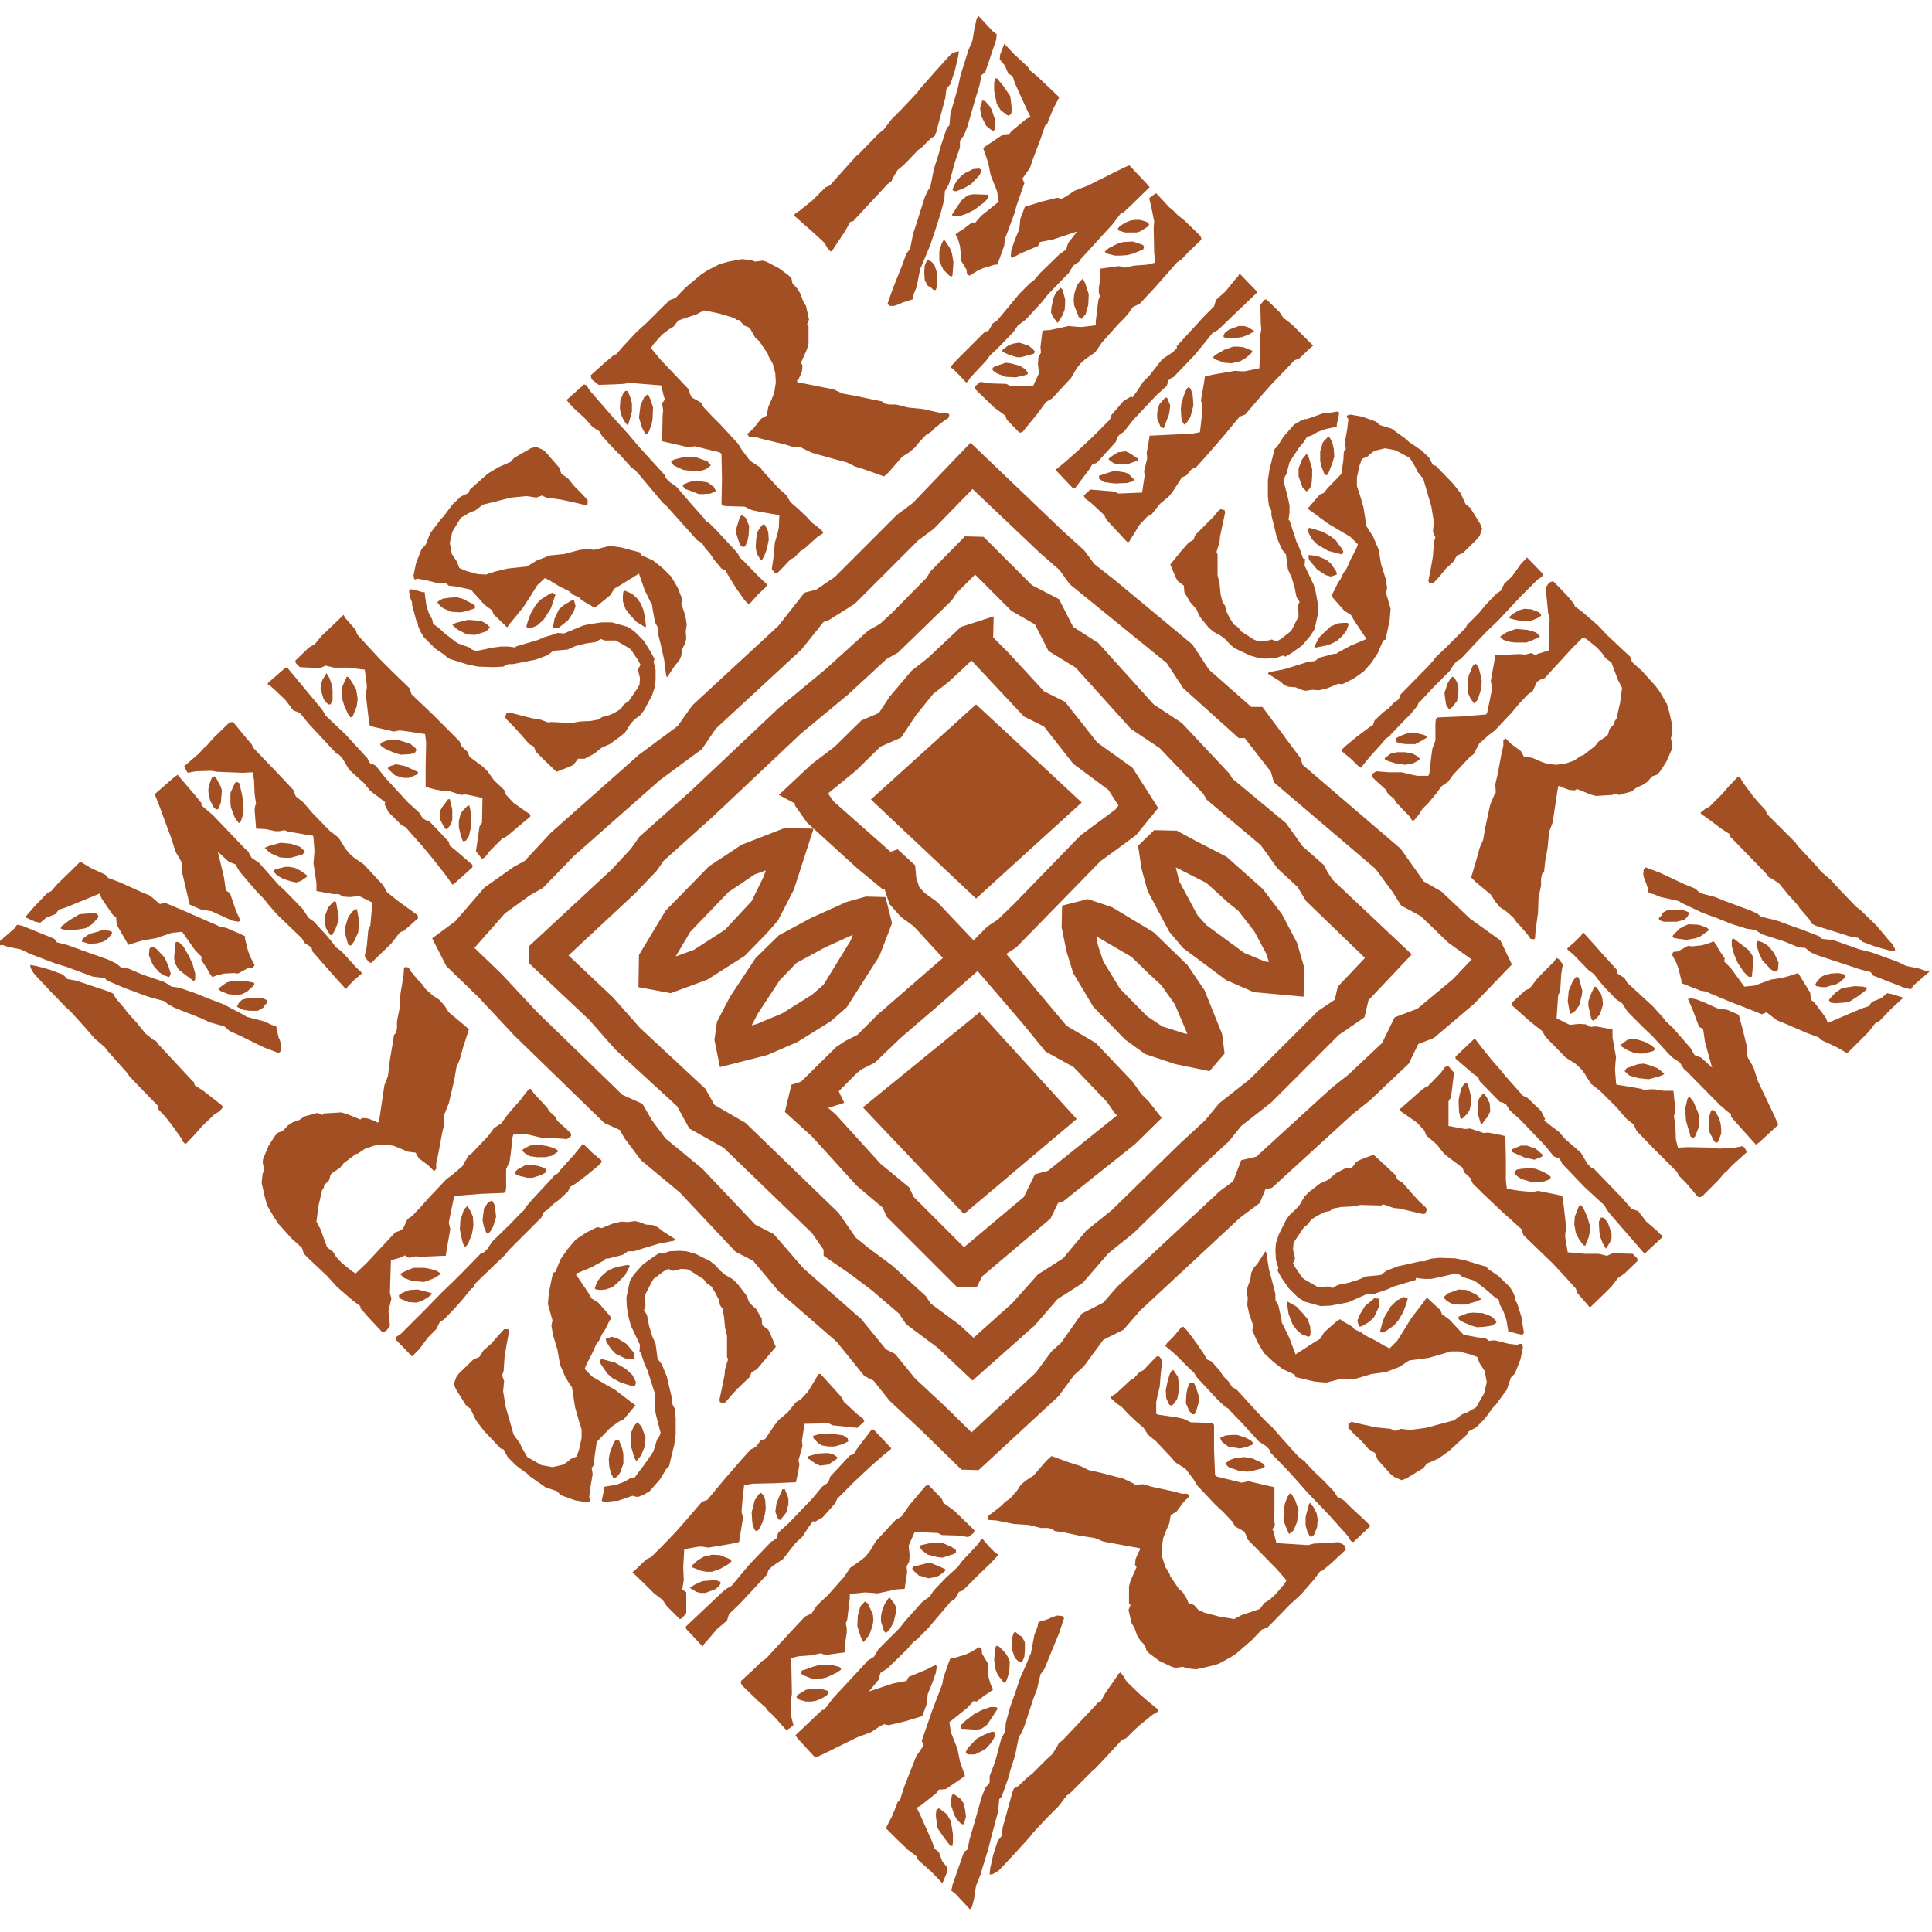 <svg xmlns="http://www.w3.org/2000/svg" xmlns:xlink="http://www.w3.org/1999/xlink" id="Layer_1" x="0px" y="0px" viewBox="0 0 384 384" style="enable-background:new 0 0 384 384;" xml:space="preserve"><style type="text/css">	.st0{clip-path:url(#SVGID_00000135669661379937501010000012120981773477285778_);}	.st1{fill:#A34F24;}</style><g>	<g>		<defs>			<rect id="SVGID_1_" y="0" width="384" height="384"></rect>		</defs>		<clipPath id="SVGID_00000158737812798213998660000000966656096852703160_">			<use xlink:href="#SVGID_1_" style="overflow:visible;"></use>		</clipPath>		<g style="clip-path:url(#SVGID_00000158737812798213998660000000966656096852703160_);">			<g>				<path class="st1" d="M172.5,318.7l-0.6-0.4l-0.9,1l-0.5,1.8l-0.1,2.1l0.7,2.2l0.5,1l0.6-0.7l0.6-0.8l0.6-1.7l0.2-1.1l-0.1-1.2     L172.5,318.7z"></path>				<path class="st1" d="M185.1,310.7h-0.9l-2.7,0.7l-0.2,0.4l0.4,0.5l1,0.9h0.2l1.6,0.5l1.2-0.2l0.9-0.3l1.2-0.9l0.1-0.4l-1.3-0.6     L185.1,310.7z"></path>				<path class="st1" d="M167.1,331.9l0.1-0.3l-0.4-0.3l-1.6-0.4h-1.1l-1.5,0.1l-1.1,0.3l-1.6,0.6l-0.5,0.1l-0.2,0.5l0.3,0.4l2,0.8     l1.9-0.1l0.9-0.2l2.1-1L167.1,331.9z"></path>				<path class="st1" d="M176.5,317.8l-0.7,1.1l-0.5,1.3l-0.2,1.1v1l0.6,1.9l0.4,0.4l0.7-0.7l0.4-0.7l0.4-0.7l0.4-1.7l0.2-1.1     l-0.4-0.9l-1-1.3L176.5,317.8z"></path>				<path class="st1" d="M186.6,368.1l-0.9-0.7l-0.4-1.3l-2.5-5.6l-0.6-1.2l0.9-0.5l3-2.4l0.5-0.7h0.3l1.1-0.1l3.8-2.6l-0.3-0.9     l-0.7-2l-0.5-2.5l-1.3-3.3l-0.3-2l3.5-2.8l1.3-1.4l0.6,0.1l1.7-1.3l0.8-0.5l0.8-0.6l-0.5-1l-0.4-1.4l-0.2-1.9l0.1-0.8l-1.2-2     l-0.1-1l-0.5-0.3l-1.7,1l-1.1,0.5l-2.4,0.7h-0.5l-0.4,1l-1,2.9l-0.2,1.2l-0.3,0.8l-1.8,4.7l-0.4,1.2l-1.6,4.6l0.4,0.9l-1.5,2.2     l-0.6,1.5l-1.8,4.6l-0.8,2.5l-0.5,0.5l-0.2,0.6l-0.9,2.2l-1.2,2.3l0.2,0.3l2,2l2.2,2.1l1.6,1.2l0.4,0.8l2.7,2.4l2.1,2.2l0.1-0.2     l0.8-1.9l0.1-1l-1-1.2L186.6,368.1z"></path>				<path class="st1" d="M198.4,360l0.2-2.4l0.5-0.5l1.3-3.7l0.4-1.5l0.8-2.5l0.3-1.2l0.6-3l0.5-0.7l0.6-1.4l1.8-5.5l0.7-1.8l0.7-3     l0.8-1.1l0.8-2l2.1-5.1l1-3l-0.4-0.4l-1-0.1l-1.2,0.4l-0.3,0.2l-1.2,0.4l-1,0.3l-0.2,1l-0.6,1.5l-0.7,3.7l-0.2,0.4l-0.8,2     l-1.1,2.4l-1,3l-1.1,3.1l-0.8,3l-0.1,1.6l-0.8,1.5l-1.2,4.5l-1.1,2.9v1.3l-0.9,1.1l-0.7,1.8l-1.4,5l-1,3.4l-0.4,2l-0.7,0.5     l-2.3,6.6l-0.2,1.1l0.8,0.6l2.7,2.9l0.2,0.2l0.4-0.5l0.1-0.4l0.3-1.2l0.4-2.6l0.8-2l1.6-5.2l0.6-2.4L198.4,360z"></path>				<path class="st1" d="M189.4,366.2v-1.7L189,362l-0.8-1.4l-1.3-1l-0.3-0.2l-0.5,0.4l-0.1,1l0.3,2.5l1.3,1.9l1.3,1.7h0.4     L189.4,366.2z"></path>				<path class="st1" d="M180,342.1l3.3-1l0.9-2.4l0.2-2l0.9-2.2l0.7-2l0.2-1.2l-0.2-0.4l-2,1l-3.4,1.4l-0.4,0.8l-2.7,0.5l-2.4,0.8     l-2.4,0.8l1.9-2.3l0.4-1.4l1.4-0.9l3.8-3.7l1.3-1.5l0.8-0.6l2.1-2.1l4.5-5.3l0.9-0.6l0.8-1.4l0.8-0.3l3-3l2.6-2.5l1.1-1.2     l0.3-0.2l-0.1-0.3l-0.4-0.2l-1.3-1.3l-1.3-1.5L195,306l-0.7,1l-3.1,3.3l-0.8,1.1l-1.2,1.1l-1.2,1.1l-2.4,2.5l-0.8,1.2l-1.6,1.2     l-3.3,3.7l-1.1,1.4l-3.4,3.4l-0.8,0.8l-0.9,1.5l-1.3,0.8l-0.4,0.5l-6.4,6.9l-1.6,2.1l-0.3,0.3l-0.2-0.1l-1.5,1.4l-3.9,3.7     l0.4,0.6l3.5,3.8h0.2l1.9-0.9l6.3-3.1l2.7-1l1.8-1.2l0.8-0.4l0.9,0.2L180,342.1z"></path>				<path class="st1" d="M160.8,335.7l-0.7,0.2l-1.6,1l-0.2,0.4l0.3,0.4l0.5,0.2l1.1,0.3h0.9l0.9-0.1l1.1-0.4l1.2-0.7l0.4-0.5     l-0.1-0.4l-1.3-0.4H160.8z"></path>				<path class="st1" d="M190,308.6v-0.5l-0.8-0.6l-1.8-0.8l-2.1-0.1l-2.2,0.5l-0.2,0.1l-0.1,0.3l0.5,0.7l1.1,0.8l2,0.5l0.9,0.1     l2.2-0.7L190,308.6z"></path>				<path class="st1" d="M192.5,348.7h1.3l1.6-0.8l0.6-0.4l1-1.1l0.6-1l0.3-1l-0.5-0.2h-0.3l-1.5,0.6l-1.5,0.8l-1.7,1.8l-0.4,0.7     v0.4L192.5,348.7z"></path>				<path class="st1" d="M191.5,358.4l-0.5-0.8l-1.1-0.8l-0.4-0.2l-0.3,0.2l-0.2,1.1v0.9l0.2,0.5l0.5,1.5l0.4,0.7l0.9,1l0.4,0.1h0.2     l0.1-0.5l0.3-1l-0.2-1.5L191.5,358.4z"></path>				<path class="st1" d="M202.4,324.9l-0.5-0.5l-0.4,0.1l-0.3,0.9v0.7v1.9l0.5,1.5l0.6,0.6l0.8,0.4l0.5-1.2l0.1-1.3v-1.6l-0.6-1.1     L202.4,324.9z"></path>				<path class="st1" d="M198,339.3h-0.3h-0.9l-1.7,0.6l-1.5,0.8l-1.7,1.3l-0.9,0.9l-0.1,0.4l0.1,0.3l3.1,0.2l1-0.2l1.1-0.8l1-1.5     l1.1-1.7L198,339.3z"></path>				<path class="st1" d="M198.7,371.6l2.9-3.1l3-3.3l0.6-0.8l3.1-3.3l2.1-2.1l1.6-2.1l0.8-0.6l4.3-4.3l0.4-0.3l2-2.1l3.5-3.8     l0.8-0.3l1.3-1.3l1.4-1.3l2.6-2.1l0.9-0.5l0.2-0.3v-0.2L228,338l-1.5-1.3l-2.6-2.5l-0.5-0.9l-0.7-0.9l-0.4,0.3l-0.3,0.5     l-2.3,3.3l-1,1.8l-0.7,0.2l-0.1,0.3l-6.7,7.1l-0.8,0.6l-0.2,0.5l-0.4,0.6l-0.6,1l-1.2,1.1l-0.9,0.9l-2.1,2.1l-0.5,0.3l-2.1,2     l-0.9,0.5l-0.3,0.8l-1.9,6.9l-0.2,1.7l-0.8,1l-0.9,2.8l-0.6,2.7l-0.1,1.2l0.6-0.1l0.9-0.5L198.7,371.6z"></path>				<path class="st1" d="M199.5,334.4l0.2,0.1l0.1-0.1l0.3-0.5l0.5-1.6l0.1-2.1l-0.4-0.9l-0.5-0.8l-1.2-1.2l-0.5-0.2l-0.2,0.2     l-0.2,1.1l-0.1,1.6l0.3,1.9l0.4,1L199.5,334.4z"></path>				<path class="st1" d="M157.2,337.9l0.2-1.2l-0.1-5.1l-0.2-2l1.6-0.4l2.6-0.2l1.9-0.4l0.4,0.2l0.8,0.1l3.6-0.5v-1.9l0.3-2v-0.9     l-0.2-0.9l0.3-0.8l0.5-4.2v-0.8l0.3-0.1l2.7-0.3l1.5,0.1l1,0.1l3.8-0.8l1.6-0.1l0.5-3.3l-0.1-1.2l0.5-0.9l0.1-1.3l-0.2-1.9     l1.2-2.7h0.3l4.3,0.2l0.8,0.4l3.3,0.1l1.9,0.3l0.2-0.1l0.9-0.7l0.2-0.5l-0.6-0.6l-3.4-3.3l-2.2-1.6l-0.3-0.8l-2.6-2.7l-0.6,0.1     l-3.2,3.8l-1.6,2.3l-1.2,0.7l-3.9,4.2l-1.2,2l-0.9,1.1l-1,0.8l-2,1.4l-1.3,1.9l-3.2,3.6l-1.3,1.2l-0.9,0.9l-1,1.5l-1.3,0.6     l-3,3.2l-4.8,5.2l-0.8,0.5l-1.4,1.4l-2.6,2.4l-0.2,0.3l0.2,0.6l3.2,3.1l1.6,1.4l0.3,0.5l1.2,1.1l2.6,2.9l0.8-0.5l0.6-0.5     l-0.4-1.6L157.2,337.9z"></path>				<path class="st1" d="M135.6,315.9l0.3-1.8l-0.1-2.7l0.2-3.5l2.9-0.5h0.7l1.2,0.2l4.2-0.7l1.9-0.4l0.2-1.3l0.6-3.6l-0.3-1v-0.4     l0.2-2.3l0.3-2.7l1.7-0.3l4.4-0.1l4.2-0.2l0.4-1.8l0.3-1.8l-0.2-0.7l0.1-0.4l0.7-2.5l-0.1-1l0.5-3.4l4.8-0.1l0.8,0.4l4.9,0.5     l1.4-1.3l-0.3-0.6l-1.1-0.8l-2.7-2.5l-0.2-0.5l-0.5-0.7l-3.9-4.3h-0.4l-2.1,3.5l-1.5,1.6l-0.9,0.5l-1.7,2.1l-1.7,1.4l-0.8,1     l-1.9,2.8l-0.9,0.3l-1,1.3l-1,0.5l-1.9,2.1L144,294l-3.4,4.1l-1.1,0.4l-3,3.5l-2.3,2.6l-2.7,2.8l-2.1,2.1l-0.9,0.4l-2.3,2.2     l-0.5,0.4l2.6,2.5l1.7,1.7l1.7,1.3l0.8,1.2l2.6,2.6l0.4-0.1l0.9-1.1v-4.1L135.6,315.9z"></path>				<path class="st1" d="M168.6,286.5l-0.1-0.6l-0.9-0.6l-1.3-0.2l-1-0.2L163,285l-1.4,0.4l0.1,0.5l0.2,0.2l0.8,0.8l0.7,0.4l1.3,0.2     h1.2l1.7-0.5L168.6,286.5z"></path>				<path class="st1" d="M151.2,296.7l-0.4,0.3l-0.8,1.2l-0.6,2.4l0.1,1.7l0.1,0.8l0.4,1l0.3,0.2h0.2l0.4-0.4l0.6-1.2l0.5-1.6     l0.2-1.2l-0.1-1.7l-0.3-1L151.2,296.7z"></path>				<path class="st1" d="M165.5,289l-1-0.2l-2,0.1l-2,0.6v0.4l0.3,0.1l1.3,0.9l0.9,0.4l1.6-0.2l1.1-0.7l0.7-0.5v-0.3l-0.3-0.2     L165.5,289z"></path>				<path class="st1" d="M141.7,314.1l-1.5,0.1l-0.7,0.1L138,315l-0.9,0.6l1.3,0.8l0.8,0.2h1l1.9-0.7l0.8-0.6l0.3-0.5v-0.4l-0.8-0.3     H141.7z"></path>				<path class="st1" d="M155.5,296L155.5,296l-1.1,2.6l-0.1,0.4l-0.2,1.5l0.6,1.5l0.4,0.1l1.2-1.5l0.4-1.6v-1.2L156,296H155.5z"></path>				<path class="st1" d="M144.9,310.8l0.5-0.5l-0.3-0.4l-2-0.8l-1.5-0.1l-1.7,0.4l-1.2,0.7l-1.1,1l-0.1,0.4l0.3,0.1l1.5,0.6l1.1,0.2     h1.1l1.7-0.6L144.9,310.8z"></path>				<path class="st1" d="M152.7,312.1l0.8-0.8l2.1-1.4l2.5-3.2l1.4-1.3l1.1-1.7l1-1.4l0.3,0.2l1.6-0.9l2.5-2.8l0.4-0.9l3.4-3.4     l1.7-1.6l1.5-1.4l2.5-2.2l1.6-1.3v-0.2l-3.5-3.7l-0.4,0.1l-2.9,3.8l-0.6,1l-0.8,0.3l-3.9,4.2l-0.2,0.7l-0.4,0.6l-1,0.7l-1.9,2.3     l-4.7,4.9l-2.1,1.9l-0.2,0.6v0.4l-0.9,0.7h-0.2l-4.5,4.7l-3.5,4.2l-0.9,0.5l-0.9,0.7l-7.3,6.9l0.1,0.5l0.4,0.4l2.7,2.9l0.2,0.1     l0.2-0.4l0.9-1l1.7-2l2-1.7l0.4-1.3l2.1-2l5.5-5.9L152.7,312.1z"></path>				<path class="st1" d="M124.8,251.4l-2.1,0.4l-0.9,0.3l-1.2,0.6l-1,0.9l-0.9,1.1l-0.5,1.4l0.3,0.2l0.8,0.1l1.1-0.1l1.4-0.5l1.1-1     l1.3-1.3l1-1.9L124.8,251.4z"></path>				<path class="st1" d="M126.1,269l-1.6-1.9l-1.8-1.1l-1.1-0.3l-1.2,0.4l0.1,0.6l1,1.5l0.9,0.9l1.9,0.9l1.8,0.2v-0.6L126.1,269z"></path>				<path class="st1" d="M122.4,286.2l-0.4,0.5l-0.8,2.1L121,290l0.1,1.5l0.3,1.3l0.5,0.9l0.1,0.1h0.3l0.7-0.7l0.3-0.5l0.6-1.7V289     l-0.2-1l-0.7-1.8L122.4,286.2z"></path>				<path class="st1" d="M126.5,297.5h0.4l1-0.4l1.2-0.7l2.1-2.4l1.2-2l0.6-0.6l0.1-0.5l0.9-3.7l0.3-2.1v-3.2l-0.2-1.9l-0.5-1v-0.9     l-1.1-4.6l-1-2.4l-0.8-1l-0.1-0.8l-0.3-2.2l-0.7-1.6l-0.6-2l-0.4-2.1l-0.6-1l0.3-0.8l-0.1-2.2l1.4-2.7l0.3-0.5l2-1.5l0.9-0.5     l1,0.4l1.6-0.4l1.3,0.1l0.7,0.4l2.5,1.6l0.6,0.8l0.9,0.6l0.8,1.3l0.7,1.4l0.2,1l0.5,0.7l0.3,1.6l0.2,2.1l0.4,1.7v4.2l0.2,0.5     l-0.6,2l-0.1,1.2l-1,4.8l0.1,0.5l0.8,0.2l0.4-0.3l1.1-1.3l1.2-1.3l2.4-2.3l0.4-1l1-0.5l1.6-1.9l2.2-2.6l-1.1-2.6l-0.4-0.8     l-1.2-0.9l-0.1-1.3l-1.1-1.9L149,259l-0.7-1.6l-1.7-2.2l-0.9-0.9l-1.7-1l-0.9-0.8l-0.9-1l-1-0.8l-3-1.5l-1.8-0.5l-1.3-0.1     l-2,0.1l-1.5,0.5l-0.5-0.2l-1.2,0.8l-2.1,1.5l-1.8,2l-0.8,1.3l-0.7,3.3l0.1,2l0.4,2.2l0.4,1.4l1.8,3.8l-0.1,1.3l0.3,0.4l0.7,2.1     l0.6,1.3l1.4,4.4h0.2l-0.2,1.6v1.4l0.3,1.5l0.9,3.5l-0.3,0.8l-0.4,0.5l-0.7,2.3l-0.3,0.5l-1.6,2.3l-1,1.3l-0.8,1.1l-0.9,0.2     l-1.2,0.7l-1.6,0.6l-2.4,0.4v0.4l-0.3,1.4l-0.2,1l0.5,0.3l1.2-0.2l1-0.1h0.5l2.9-1L126.5,297.5z"></path>				<path class="st1" d="M123.1,282.5l0.8-0.3l2.4-2.9l-0.7-0.5l-3.4-2.6l-1.8-1l-2.7-1.6l-1.5-1.5l0.4-1l1-1.9l0.9-2l0.6-0.8     l0.6-1.3l0.4-0.5l1.1-2.2l0.3-0.3l-0.3-0.6l-2.3-2.6l-1.3-0.8l-0.7-1.2l-2.5-3.7l3.1-1.3l2.6-1.4l0.2-0.3l0.8-0.1l2.7-0.7l1-0.7     h1.2l1.9-0.6l3-0.9l3.1-0.6l0.2-0.3l-2.5-1.6l-1-0.8l-0.9-0.4l-1.4-0.1l-1.3-0.5l-0.9-0.2l-1.4,0.2l-1.3-0.1l-1.7,0.4l-2.2,0.9     l-0.9-0.2l-2.2,1.1l-2.1,1.4l-1.6,1.9l-1.4,2l-1,2.5l-0.5,0.2l-0.8,3.9l-0.2,2.3l0.9,3.2l-0.2,1.1l0.3,1.8l0.9,3l0.5,2.9     l1.1,2.6l1.3,2l0.6,3.9l0.7,2.5l0.6,1.9v1.7l-0.5,2.3l-0.5,1.4l-1.2,0.5l-0.3,0.3l-1.1,0.8l-2.2,0.5l-2.2-0.4l-2.8-1.6l-1.1-1.9     l-0.4-0.9l-1.2-1.6l-1.6-5.6l-0.5-3.1l0.2-2l-0.4-1.1l0.3-0.9l0.2-2.9l0.4-2.4l0.5-2.6l-0.2-0.4h-0.8l-1.1,1.2l-1.5,1.7     l-1.5,1.3l-0.8,1.3l-1.2,0.5l-2.9,2.8l-0.5,0.7l-0.5,1.4l0.4,1l2,3.2l0.9,0.7l1.1,2.3l1.6,2.1l3.3,3.5l0.6,0.2l0.8,1.5l1.6,1.6     l0.5,0.4l1.9,1.4l0.5,0.5l3,2.1l2.3,0.8l0.8,0.8l2.8,1l2.3,0.4l0.7-0.2l0.1-0.3l-0.3-0.4l0.2-1.8l0.5-2.9l-0.2-1.2l0.4-0.6     l0.2-1.8l0.4-2.8l2.8-2.9L123.1,282.5z"></path>				<path class="st1" d="M125.5,284.6l-0.1,1.4v1.4l0.7,2.4l0.4,0.6l0.9-1.1l0.8-1.9l0.1-1.7l-0.8-2.2l-0.8-0.8l-0.7,0.7     L125.5,284.6z"></path>				<path class="st1" d="M124.4,272.1l-2.2-1.3l-1.2-0.3l-1.5-0.4l-0.3,0.5l0.2,0.5l1.3,1.9l1,0.9l1.7,0.9l1.6,0.5l1.1,0.3l0.2-0.4     l0.1-0.5l-0.7-1.4L124.4,272.1z"></path>				<path class="st1" d="M92.9,239.7l-0.7,0.7l-0.7,2.2l-0.1,1.7l0.2,1.1l0.4,1.7l0.3,0.6l0.2,0.1l0.5-0.5l0.8-2l0.3-1.7l-0.1-1.8     l-0.5-1.1L92.9,239.7z"></path>				<path class="st1" d="M97.8,238.6L97,239l-0.8,1.2l-0.3,2.3l0.3,1.4l0.5,1.2l0.3,0.1l0.5-0.5l0.5-0.9l0.6-1.9l-0.1-1l-0.2-1.4     L97.8,238.6z"></path>				<path class="st1" d="M93.7,256.1L94,256l0.4-0.8l0.8-0.8l3-2.9l2.2-2.1l0.7-0.9l1-1l5.5-5.5l0.4-1l1-0.7l1-1l1.2-0.9l1.7-1.6     l0.4-0.9l0.9-0.5l2.4-1.8l2.3-1.9l0.7-0.7l-0.1-0.4l-1.8-1.5l-1.3-1.3l-0.6-0.4l-1.6,2l-2.8,3.1l-0.5,0.7l-0.7,0.4l-0.4,0.5     l-2.7,2.9l-1.2,1.3l-1.4,1.6l-0.4,0.7l-0.3,0.2l-2.6,2.7l-3.4,3.3l-0.9,1.4l-0.7,0.7l-0.7,0.3l-3.2,3.3l-2.1,2.1l-2.4,2.3     l-3,3.1l-1.5,1.5l-3.6,3.6l-0.9,0.6l-0.2,0.5l3.3,3.4l1.4-1.4l1.8-2.4l1.6-1.6l0.7-1.4l0.9-0.6l2.2-2.3l1.5-1.7L93.7,256.1z"></path>				<path class="st1" d="M107.2,231.8l-1-0.2h-1.8l-1.5,0.8l-0.6,0.6l0.1,0.3l0.4,0.3l2,0.5h1l1.6-0.5l1-0.5l0.1-0.6l-0.2-0.3     L107.2,231.8z"></path>				<path class="st1" d="M87.5,253.3l-0.1-0.3l-0.6-0.4l-1.3-0.4l-1.1-0.2h-2.2l-1.3,0.5l-1.4,0.7l0.8,0.8l1.6,0.6l2.4,0.2l1.9-0.7     L87.5,253.3z"></path>				<path class="st1" d="M83,256.3l-1.6,0.1l-1.3,0.5l-0.8,0.5v0.4l0.4,0.4l1.5,0.6l1.5,0.1l1.1-0.3l1.2-0.7l0.9-0.7l-0.2-0.2     l-0.7-0.2L83,256.3z"></path>				<path class="st1" d="M110.9,228.9l-0.1-0.3l-0.7-0.4l-1.3-0.4l-1.9-0.3l-1.6,0.2l-1.3,0.7l-0.2,0.3l0.5,0.5l1,0.6l1.5,0.2h1.6     l1.3-0.3L110.9,228.9z"></path>				<path class="st1" d="M77.8,258.1l-0.3-1.1l0.2-6.5l2.4-0.7l0.3-0.3l0.9,0.5l1.3-0.3l1.1,0.1l4.4-0.2h0.5l0.2-1.3l0.7-4l-0.3-1.3     l0.4-2l0.6-2.9l0.2-0.4l5-0.4l4.8-0.2l0.3-0.3l0.1-0.8v-3.6l0.7-1.6l0.2-1.4l0.4-3.5l0.2-0.5h2.3l1,0.2l2.1,0.5l2.5,0.1l2.7,0.2     l0.8-0.6v-0.5l-0.7-0.7l-2-1.8l-0.5-0.9l-1.2-1.1l-0.3-0.6l-2.7-2.9l-0.6-0.9l-0.4,0.1l-0.9,1.1l-0.8,1.1l-1.2,1.3l-1.5,1.8     l-1.1,1.5l-1.4,0.9l-1.1,1.5l-3.3,3.5l-0.7,0.5l-1.2,2.1l-2,1.7l-1.2,0.9l-3.5,3.7l-1.5,1.7l-1.8,1.9l-0.9,0.6l-0.9,1.9     l-0.8,0.5l-0.7,0.2l-5.7,6.1l-2.2,2.1l-0.7-0.4l-2.1-1.7l-1.1-1.2l-0.6-1l-1.2-0.9l-1.3-3.6l-0.8-1.5l0.4-3.1l0.7-3.1l0.4-0.6     v-0.4l1-1l0.3-1.1l0.4-0.4l1.5-1l0.7-0.9l2.4-1.8l0.4-0.1l1.5-1l1.8-0.6l1.7-0.2l2,0.2l1.3,0.5l1.6,0.7l1.6,0.2l0.6,1.1l1.9,1.4     l1.2,1.2l0.4-0.5v-1.1l0.4-1.8l0.8-4.3l0.4-1.7l-0.1-1.7l0.2-0.4l0.8-2l1.1-4.7l0.4-2.4l0.7-1.7l0.6-2.2l1.2-3.7l-1-0.9l-3-2.5     l-0.9-1.4l-1-1.1l-1.1-0.7l-1.6-1.4l-0.7-1l-0.8-0.8l-1.5-1.8l-0.4-0.7l-0.7-0.1l-0.2,0.2l-0.1,1.5l-0.6,3.6l-0.2,3l-0.5,2.5     v1.4l-0.2,0.9l-0.4,0.4l-0.3,2l-0.5,2.9l-0.4,3.3l-0.7,1.8l-0.9,6.1l-0.2,1.2l-0.3,0.1l-0.5-0.3l-1.4-0.5l-1.1-0.1l-0.4,0.3     l-2.7-1.1l-1.1-0.3l-3.4,0.2l-0.3,0.3l-1-0.4l-0.4,0.1l-2.2,0.6l-1,0.7l-1.4,0.5l-0.9,0.6l-1,1.1l-0.9,0.3l-0.6,0.6l-1.3,2     l-1.1,2.6l-0.1,0.7l0.3,1.5l-0.3,0.8l-0.2,1.8l0.6,2.7l0.5,1.8l1.4,2.4l0.8,1.2l2.7,3l2,1.8l0.4,1.2l1.1,1.1l3.5,3.3l2,2.2     l3,2.6l1.6,1.2l0.1,0.5l1.5,1.7l2.8,3l0.8-0.3l0.7-1l-0.3-2.9L77.8,258.1z"></path>			</g>			<path class="st1" d="M226.2,168.1l0.7,4.6l1.2,4.4l4.3,8.1l2.7,3.2l8.6,6.4l5.5,2.4l9.9,0.9l0.1-5.9l-1.4-4.8l-3-5.7l-3.8-5    l-7.2-6.4l-6.4-3.3l-3.5-1.9l-4.5-0.1L226.2,168.1L226.2,168.1z M239.8,175.5l4.3,3.9l2,1.6l3.2,4.1l2.4,4.5l0.5,1.6l-0.8-0.1    l-4.1-1.7l-7.5-5.5l-1.8-2l-3.6-6.7l-0.7-2.8L239.8,175.5z"></path>			<path class="st1" d="M178.7,261.1l1.4,2.1l6.3,4.7l6.9,6.5l12.4-11l4.5-5.2l5-3.2l5.1-5.9l5.1-4.1l13.6-13.3l5.3-4.9l2.4-3l6-4.7    l13.4-13.4l5.1-3.5l0.8-3.4l8.6-9.1l-15.7-14.8l-1-1.5l-0.7-1.4l-4.3-3.8l-3.3-4.6l-10.6-8.8l-0.7-1.1l-9.4-10l-5.6-3.7l-11-12.2    l-5-3.2l-2.8-5.5l-5.4-2.8l-9.6-9.6l-3.7-0.1l-6.8,6.9l-0.9,1.4l-6.8,6.9l-2.4,2.2l-2.3,1.3l-8.5,7.7l-9.3,7.7l-17.7,16.7    l-10,8.9l-1.7,2.4l-3.8,4.1l-16.5,15.3v3.3l12,11.3l5.2,5.9l12.3,11.3l2.4,4.4l6.8,3.8l17.6,17l2.3,3.3v1.2l5.1,3.5l4.4,3.3    L178.7,261.1L178.7,261.1L178.7,261.1z M170.1,246l-3.4-4.9l-18.5-17.9l-6.2-3.6l-1.8-3.2l-13-12.1l-5.3-6l-8.9-8.4l13.3-12.4    l4.2-4.4l1.4-2l9.7-8.7l17.6-16.6l9.3-7.7l7.7-7.1l2.3-1.3l10.7-10.4l0.9-1.4l3.7-3.7l7.2,7.2l4.7,2.7l2.7,5.3l5.4,3.3l11,12.2    l5.7,3.8l8.6,9l0.8,1.3l10.7,9l3.3,4.6l4,3.7l1.7,2.8l11.7,11.3l-5.4,5.7l-0.6,2.6l-3.3,2.2l-13.6,13.6l-6.1,4.8l-2.7,3.3    l-5.2,4.8L221,240.5l-5.1,4.1l-4.6,5.5l-5,3.2l-5.1,5.7l-7.7,6.9l-2.7-2.5l-5.8-4.3l-1-1.5l-6.6-6l-4.7-3.5L170.1,246L170.1,246z    "></path>			<path class="st1" d="M194.1,255.9l1.1-2.2l13.6-11.5l1.5-3.1l1-0.3l14.3-11.4l5.3-5.2l-2.6-3.3l-1.5-1.5l-1.6-2.3l-7.4-7.8    l-5.8-3.4l-12-14.3l2-1.3l16.7-17.1l7.1-5.2l4.4-5.4l-5.1-8l-7-5l-6.4-8.1l-4.2-2.1l-7-7.6l-3.1-3.1l0.1-4.2l-6.5,2.1l-6.6,6.2    l-3.2,2.5l-4.4,5.2l-2.1,3.2l-3.5,1.5l-5.3,5.2l-4.6,3.5l-6.5,6.1l3.2,1.7v0.4l2.4,3.4l10,9.1l5.1,4.2l0.3-0.1l1,3l2.2,2.5    l2.6,1.9l5.8,6.3l-12.9,11.2l-4.1,4.1l-2.4,1.2l-1.8,1.2l-7,6.9l-1.9,0.6L156,221l5.4,4.9l8.9,9.8l5.1,4.3l0.9,1.9l13.9,13.9    L194.1,255.9L194.1,255.9z M186.3,179.3l-2.5-1.8l-1.1-1.2l-0.6-1.9l-0.2-2.4l-3.5-3.2l-1.4,0.5l-11.3-10l-1-1.4v-0.3l5.4-4.4    l4.9-4.8l4.1-1.8l3-4.5l3.4-4.2l3.1-2.4l4.5-4.2l10.4,11.1l4,2l5.8,7.4l7,5.2l2,3.1l-0.6,0.8l-6.9,5.1l-13.2,13.6l-3.3,3.2    l-2,1.3l-2.8,2.8L186.3,179.3L186.3,179.3z M180.7,236l-5.7-4.7l-8.9-9.8l-1.5-1.3l3.2-1l-1.1-2.3l3.7-3.7l0.9-0.7l2.6-1.3    l5.1-4.9l7-6l8.3-7.3l9.1,10.6l4.4,5.4l5.6,3.1l6.6,6.9l1.6,2.3l0.4,0.4l-13.7,11l-2.6,0.7l-2.2,4.5l-11.9,10l-10-10L180.7,236    L180.7,236z"></path>			<path class="st1" d="M171.8,273.5l1.8,0.9l3.2,4l6.1,5.7l8.2,8l3.4,0.1l15.9-14.7l3.1-4.2l1.9-1.7l3.9-5.3l4-2l3.3-3.8l19.9-18.5    l3.9-2.9l1.1-2.7l1.3-0.3l16.1-14.7l3.4-2.7l7.7-7.3l1.9-3.9l3.1-1.2l8-6.8l7.5-7.8l-2.3-4.8l-6-4.3l-5.7-5.4l-3.5-2l-4.6-6.5    L258.9,152l-0.4-1.3l-7.6-10.2h-2.2l-8.4-7.4l-3.3-5l-15.3-12.7l-4.2-3.3l-2-2.7l-4.4-4L192.9,88l-11.5,12l-3.1,2.3l-12.4,12.4    l-3.7,2.5l-2.3,0.6l-5.2,6.6l-17.1,15.8l-2.9,4.1L127,150l-17.5,15.5l-5.2,5.6l-2.2,1.2l-5.8,4.1l-5.8,6.7l-4.6,3.4l2.8,5.5    l6.4,6.2l7.1,7.6l17.9,17.4l3.1,1.4l0.9,1.6l3.3,4.4l7.7,6.4l11.1,11.8l3.5,1.8l5.1,6.1l11.5,10L171.8,273.5L171.8,273.5    L171.8,273.5z M153.8,245.3l-3.7-1.9l-10.5-11.1l-7.3-6l-2.7-3.6l-1.9-3.3l-4-1.8l-16.9-16.4l-7.1-7.6l-5.4-5.2l6.1-6.9l5-3.6    l2.5-1.4l6.1-6.3l17.1-15.1l8.4-6.2l2.8-4.1l17-15.7l4.4-5.5l0.8-0.2l5.4-3.4l12.6-12.6l3.1-2.3l7.7-7.9l13.5,12.8l3.8,3.3l2,2.8    l19.3,15.7l3.3,5l11,9.9h1.2l5.2,6.7l0.6,2.1l20.2,17.2l3.4,4.6l1.7,2.7l3.9,2.1l5.5,5.3l4.6,3.3l-3.7,3.9l-7.1,5.9l-4.5,1.7    l-2.5,5.1l-6.7,6.3l-3.3,2.6l-15,13.7l-3,0.7l-1.6,4.2l-2.6,1.9l-20.4,19l-2.8,3.2l-4.3,2.2l-4.1,5.8l-1.9,1.7l-3.1,4.2    l-12.8,11.9l-5.5-5.4l-5.7-5.3l-4-4.9l-1.8-0.9l-4.9-6l-11.5-10.1L153.8,245.3L153.8,245.3L153.8,245.3z"></path>			<path class="st1" d="M152.4,185.5l2.2-2.5l3.2-6.2l3.9-12.1l-5.8-0.1l-8.5,3.3l-6.5,4.3l-8.6,8.8l-5.3,8.8l-0.1,6.4l6.4,1.2    l7.3-2.7l7.4-4.7L152.4,185.5z M137.9,188.8l-3.6,1.3l2.9-4.9l7.6-7.9l5.2-3.5l2.2-0.8l-0.4,1.2l-2.4,4.9l-5.3,5.7L137.9,188.8    L137.9,188.8z"></path>			<path class="st1" d="M165.1,203l3.2-2.8l6.5-10.2l2.5-6.5l-1.3-5.2l-3.9-0.1l-3.9,1.1l-6.9,3.1l-6.5,3.5l-4.6,4.5l-5.1,7.7    l-2.6,5l-0.5,3.6l1.1,5.4l9.4-2.4l6-2.6L165.1,203L165.1,203L165.1,203z M150.5,203.5l-1.1,0.3l1.2-2.3l4.4-6.7l3.3-3.4l5.7-3.1    l5.5-2.5l-0.4,1.1l-5.4,8.8l-2.3,2l-5.9,3.7L150.5,203.5L150.5,203.5L150.5,203.5z"></path>			<path class="st1" d="M239.4,196.8l-3.4-5l-6.7-6.5l-8.3-5l-4.8-1.6l-5.1,1.3l-0.1,4.3l1,4.9l1.3,4.2l4,6.7l6.3,6.5l4,2.9l6,2    l6.8,1.4l3-3.5l-0.5-3.9L239.4,196.8L239.4,196.8L239.4,196.8z M235.4,205.4L231,204l-3-2l-5.4-5.5l-3.3-5.4l-1.1-3.3l-0.3-1.7    l7,4.1l3.4,3.3l2.5,2.3l2.7,3.8l2.5,5.9L235.4,205.4z"></path>			<g>				<path class="st1" d="M219.7,49.9l-0.1,0.2l0.4,0.3l1.6,0.4h1l1.5-0.1l1.1-0.3l1.5-0.6l0.5-0.2l0.2-0.5l-0.2-0.4l-2-0.7l-1.9,0.1     l-0.9,0.2l-2,1L219.7,49.9z"></path>				<path class="st1" d="M206.9,40.1l-3.2,1l-0.9,2.4l-0.2,2l-0.9,2.2l-0.7,2l-0.1,1.2l0.2,0.4l1.9-1l3.3-1.4l0.4-0.8l2.6-0.5     l2.4-0.8l2.4-0.8l-1.8,2.3l-0.4,1.3l-1.3,0.9l-3.8,3.7l-1.3,1.5l-0.8,0.6l-2.1,2.1l-4.4,5.3l-0.9,0.6l-0.8,1.4l-0.8,0.3     l-2.9,2.9l-2.5,2.5l-1.1,1.2l-0.3,0.2l0.1,0.3l0.4,0.2l1.3,1.3L192,76l0.3-0.1l0.7-1l3-3.2l0.8-1.1l1.2-1.1l1.1-1.1l2.4-2.5     l0.8-1.2l1.6-1.2l3.3-3.6l1.1-1.4l3.3-3.4l0.8-0.8l0.9-1.5l1.2-0.8l0.3-0.5l6.3-6.9l1.6-2.1l0.3-0.3l0.2,0.1l1.5-1.4l3.8-3.7     l-0.5-0.6l-3.5-3.7h-0.2l-1.9,0.9l-6.2,3.1l-2.6,1l-1.8,1.2l-0.8,0.4l-0.9-0.2L206.9,40.1z"></path>				<path class="st1" d="M225.9,46.2l0.7-0.2l1.6-1l0.2-0.4l-0.3-0.4l-0.5-0.2l-1-0.3h-0.9l-0.9,0.1l-1,0.4l-1.2,0.7l-0.4,0.5     l0.1,0.4l1.3,0.4H225.9z"></path>				<path class="st1" d="M200.4,14.6l0.9,0.6l0.4,1.3l2.5,5.5l0.6,1.2l-0.9,0.5l-2.9,2.4l-0.5,0.7h-0.3l-1.1,0.1l-3.7,2.5l0.3,0.9     l0.7,2l0.5,2.5l1.3,3.3l0.3,2l-3.5,2.8l-1.2,1.4l-0.6-0.1l-1.7,1.3l-0.8,0.5l-0.8,0.6l0.5,0.9l0.4,1.4l0.2,1.9l-0.1,0.8l1.2,2     l0.1,0.9l0.5,0.3l1.6-1l1.1-0.5l2.3-0.7h0.5l0.4-1l1-2.8l0.1-1.2l0.3-0.8l1.7-4.6L202,41l1.6-4.6l-0.4-0.9l1.5-2.1l0.5-1.5     l1.7-4.5l0.8-2.4l0.5-0.5l0.2-0.6l0.9-2.2l1.2-2.3l-0.2-0.3l-2-1.9l-2.1-2l-1.5-1.2l-0.4-0.7l-2.6-2.4l-2.1-2.2L199.5,9     l-0.7,1.8l-0.1,1l1,1.2L200.4,14.6z"></path>				<path class="st1" d="M229.4,44l-0.1,1.2l0.1,5l0.2,2l-1.6,0.4l-2.6,0.2l-1.9,0.4l-0.4-0.2l-0.8-0.1l-3.6,0.5v1.9l-0.3,1.9v0.9     l0.2,0.8l-0.3,0.8l-0.5,4.1v0.8l-0.3,0.1l-2.6,0.3l-1.5-0.1l-1-0.1l-3.7,0.8l-1.5,0.1l-0.4,3.3l0.1,1.1l-0.5,0.9l-0.1,1.3     l0.2,1.9l-1.2,2.6H205l-4.2-0.1l-0.8-0.4l-3.2-0.1l-1.9-0.3l-0.2,0.1l-0.8,0.7l-0.2,0.5l0.6,0.6l3.3,3.2l2.2,1.6l0.3,0.8     l2.5,2.6l0.6-0.1l3.1-3.8l1.6-2.2l1.2-0.7l3.8-4.1l1.1-1.9l0.8-1l0.9-0.8l2-1.4l1.3-1.9l3.2-3.6l1.2-1.2l0.8-0.9l1-1.4l1.3-0.6     l2.9-3.1l4.6-5.2l0.8-0.5l1.3-1.4l2.5-2.4l0.2-0.3l-0.2-0.6l-3.1-3l-1.6-1.3l-0.3-0.4l-1.2-1l-2.6-2.8l-0.8,0.5l-0.6,0.5     l0.4,1.6L229.4,44z"></path>				<path class="st1" d="M195.6,24.2L196,25l1,0.8l0.4,0.2l0.3-0.2l0.1-1.1v-0.9l-0.2-0.5l-0.5-1.5l-0.4-0.7l-0.9-1l-0.4-0.1h-0.2     l-0.1,0.5l-0.3,1L195,23L195.6,24.2z"></path>				<path class="st1" d="M187.8,47.8l-0.2-0.1l-0.1,0.1l-0.3,0.5l-0.5,1.6v2l0.4,0.9l0.4,0.8l1.2,1.2l0.4,0.2l0.2-0.2l0.1-1.1     l0.1-1.6l-0.3-1.8l-0.4-1L187.8,47.8z"></path>				<path class="st1" d="M193.4,33.6l-1.6,0.8l-0.6,0.4l-1,1.1l-0.6,1l-0.3,0.9l0.5,0.2h0.3l1.5-0.6l1.4-0.8l1.7-1.8l0.3-0.7v-0.4     l-0.4-0.2L193.4,33.6z"></path>				<path class="st1" d="M185.1,57.2l0.5,0.5l0.4-0.1l0.3-0.9V56l-0.1-1.9l-0.5-1.5l-0.6-0.6l-0.8-0.4l-0.5,1.2l-0.1,1.3l0.1,1.6     l0.6,1.1L185.1,57.2z"></path>				<path class="st1" d="M197.6,16.4v1.7l0.5,2.5l0.8,1.3l1.3,1l0.3,0.1l0.5-0.4l0.1-1l-0.3-2.5l-1.3-1.9l-1.3-1.6h-0.4L197.6,16.4z     "></path>				<path class="st1" d="M214.4,63l0.6,0.4l0.8-1l0.5-1.8l0.1-2.1l-0.7-2.2l-0.5-0.9l-0.6,0.6l-0.6,0.8l-0.5,1.7l-0.1,1.1l0.1,1.1     L214.4,63z"></path>				<path class="st1" d="M189.4,43h0.3h0.9l1.7-0.6l1.5-0.8l1.7-1.3l0.9-0.9l0.1-0.4l-0.1-0.3l-3-0.1l-1,0.2l-1.1,0.8l-1,1.4     l-1.1,1.7L189.4,43z"></path>				<path class="st1" d="M210.2,64.2l0.2-0.3l0.7-1.1l0.5-1.2l0.1-1.1v-1l-0.5-1.9l-0.4-0.4l-0.7,0.7l-0.4,0.6l-0.3,0.7L209,61     l-0.1,1.1l0.4,0.9L210.2,64.2z"></path>				<path class="st1" d="M202.1,71h0.8l2.6-0.7l0.2-0.4l-0.4-0.5l-1-0.8h-0.2l-1.5-0.5l-1.2,0.2l-0.9,0.3l-1.2,0.9l-0.1,0.4l1.3,0.6     L202.1,71z"></path>				<path class="st1" d="M188.9,22.6l-0.2,2.3l-0.5,0.5L187,29l-0.4,1.5l-0.8,2.5l-0.3,1.2l-0.6,3l-0.5,0.7l-0.6,1.3l-1.7,5.4     l-0.6,1.8l-0.6,3l-0.8,1.1l-0.7,2l-2,5l-1,2.9l0.4,0.4h0.9l1.2-0.4l0.3-0.2l1.2-0.4l1-0.3l0.2-1l0.6-1.5l0.7-3.6l0.2-0.4     l0.8-1.9l1-2.4l1-3l1-3.1l0.8-3l0.1-1.6l0.8-1.4l1.2-4.4l1-2.9V28l0.8-1.1l0.7-1.8l1.4-4.9l1-3.3l0.4-2l0.7-0.5l2.2-6.5l0.1-1.1     l-0.8-0.6l-2.6-2.8l-0.2-0.2l-0.4,0.5L194,4.3l-0.3,1.2L193.3,8l-0.8,1.9l-1.6,5.1l-0.5,2.4L188.9,22.6z"></path>				<path class="st1" d="M197.3,73.1v0.5l0.8,0.6l1.8,0.7l2,0.1l2.1-0.5l0.2-0.1l0.1-0.3l-0.5-0.7l-1.1-0.7l-1.9-0.5l-0.9-0.1     l-2.1,0.7L197.3,73.1z"></path>				<path class="st1" d="M189.1,10.7l-0.5,0.5l-2.8,3.1l-2.9,3.3l-0.6,0.8l-3,3.2l-2.1,2.1l-1.6,2.1l-0.8,0.6l-4.2,4.3l-0.4,0.3     l-1.9,2.1l-3.4,3.8l-0.8,0.3l-1.3,1.3l-1.3,1.3l-2.6,2.1l-0.8,0.5l-0.2,0.3v0.2l1.9,1.7l1.5,1.3l2.6,2.4l0.5,0.9l0.7,0.8     l0.4-0.3l0.3-0.5l2.2-3.3l1-1.8l0.7-0.2l0.1-0.2l6.6-7.1l0.8-0.6l0.2-0.5l0.4-0.7l0.6-1l1.2-1l0.9-0.9l2-2.1l0.5-0.3l2-2     l0.8-0.5l0.3-0.8l1.8-6.8l0.2-1.7l0.8-1l0.9-2.7l0.6-2.6l0.2-1.2l-0.6,0.1L189.1,10.7z"></path>				<path class="st1" d="M233.9,69.2l-0.8,0.8l-2.1,1.4l-2.5,3.2l-1.3,1.3l-1.1,1.7l-1,1.4l-0.3-0.2l-1.5,0.9l-2.4,2.8l-0.3,0.9     l-3.4,3.4l-1.7,1.6l-1.5,1.4l-2.5,2.2l-1.6,1.3v0.2l3.4,3.6l0.4-0.1l2.8-3.7l0.6-1L218,92l3.8-4.2l0.2-0.7l0.4-0.6l1-0.7     l1.8-2.3l4.6-4.9l2.1-1.9l0.2-0.6v-0.4L233,75h0.2l4.4-4.6l3.4-4.2l0.9-0.5l0.8-0.7l7.1-6.8l-0.1-0.4l-0.4-0.4l-2.7-2.8     l-0.3-0.1l-0.2,0.4l-0.9,1l-1.6,2l-1.9,1.7l-0.4,1.3l-2,2l-5.4,5.9L233.9,69.2z"></path>				<path class="st1" d="M221.4,92.1l1,0.2l1.9-0.1l1.9-0.7v-0.4l-0.3-0.1l-1.3-0.9l-0.9-0.4l-1.5,0.2l-1.1,0.7l-0.7,0.5v0.3     l0.3,0.2L221.4,92.1z"></path>				<path class="st1" d="M218.4,94.6l0.1,0.6l0.9,0.6l1.3,0.2l1,0.1L224,96l1.4-0.4l-0.1-0.4l-0.2-0.2l-0.8-0.8l-0.7-0.3l-1.3-0.2     h-1.2l-1.6,0.5L218.4,94.6z"></path>				<path class="st1" d="M235.4,84.4l0.4-0.3l0.8-1.2l0.6-2.3l-0.1-1.6l-0.1-0.8l-0.4-1l-0.3-0.2h-0.2l-0.3,0.4l-0.5,1.2l-0.5,1.6     l-0.1,1.2l0.1,1.6l0.3,1L235.4,84.4z"></path>				<path class="st1" d="M241.6,70.5l-0.5,0.5l0.3,0.4l2,0.7l1.4,0.1l1.7-0.4l1.2-0.7l1.1-1l0.1-0.4l-0.3-0.1l-1.5-0.6l-1-0.1h-1     l-1.7,0.6L241.6,70.5z"></path>				<path class="st1" d="M244.7,67.2l1.5-0.1l0.7-0.1l1.5-0.6l0.9-0.6L248,65l-0.8-0.2h-1l-1.9,0.7l-0.8,0.6l-0.3,0.5V67l0.8,0.3     L244.7,67.2z"></path>				<path class="st1" d="M231.3,85.1L231.3,85.1l1-2.6l0.1-0.4l0.2-1.5l-0.6-1.5l-0.4-0.1l-1.2,1.4L230,82v1.2l0.7,1.7L231.3,85.1z"></path>				<path class="st1" d="M250.7,65.4l-0.3,1.7l0.1,2.7l-0.2,3.4l-2.9,0.6h-0.7l-1.2-0.1l-4.1,0.7l-1.9,0.4l-0.2,1.3l-0.6,3.5l0.3,1     V81l-0.2,2.3l-0.3,2.6l-1.6,0.3l-4.3,0.2l-4.1,0.2l-0.3,1.8l-0.3,1.7l0.1,0.7v0.4l-0.6,2.4l0.1,1l-0.5,3.3l-4.7,0.2l-0.8-0.4     l-4.8-0.4l-1.3,1.2l0.3,0.6l1.1,0.8l2.7,2.5l0.2,0.5l0.5,0.7l3.8,4.1h0.4l2.1-3.4l1.5-1.6l0.9-0.5l1.7-2.1l1.7-1.4l0.8-1     l1.8-2.8l0.9-0.4l1-1.2l1-0.5l1.9-2.1l3.3-3.8l3.4-4.1l1.1-0.4l2.9-3.4l2.3-2.6l2.6-2.7l2-2.1l0.9-0.3l2.3-2.2l0.5-0.4l-2.5-2.5     l-1.7-1.7l-1.7-1.3l-0.8-1.2l-2.6-2.5l-0.4,0.1l-0.8,1l0.1,4L250.7,65.4z"></path>				<path class="st1" d="M260.7,96l0.1-1.4v-1.4l-0.7-2.4l-0.4-0.6l-0.9,1.1l-0.7,1.8v1.6l0.8,2.2l0.8,0.8l0.7-0.7L260.7,96z"></path>				<path class="st1" d="M260.2,111.3l1.6,1.9l1.7,1.1l1,0.3l1.2-0.4l-0.1-0.6l-1-1.5l-0.9-0.8l-1.9-0.8l-1.7-0.2v0.6L260.2,111.3z"></path>				<path class="st1" d="M261.8,108.2l2.2,1.3l1.2,0.3l1.5,0.4l0.3-0.5l-0.2-0.5l-1.3-1.8l-1-0.8l-1.6-0.9l-1.6-0.5l-1.1-0.3     l-0.2,0.4v0.4l0.7,1.4L261.8,108.2z"></path>				<path class="st1" d="M261.6,128.7l2-0.4l0.9-0.3l1.2-0.6l1-0.9l0.9-1.1l0.5-1.4l-0.3-0.2H267l-1.1,0.1l-1.4,0.6l-1.1,1l-1.3,1.3     l-0.9,1.8L261.6,128.7z"></path>				<path class="st1" d="M259.7,83.3h-0.4l-0.9,0.4l-1.2,0.7l-2.1,2.4l-1.2,1.9l-0.6,0.6l-0.1,0.5l-0.9,3.6l-0.3,2.1v3.1l0.2,1.9     l0.5,1v0.9l1.1,4.5l1,2.3l0.8,1l0.1,0.8l0.3,2.2l0.7,1.5l0.6,2l0.4,2l0.6,0.9l-0.3,0.8l0.1,2.1l-1.3,2.6l-0.3,0.4l-1.9,1.5     l-0.9,0.5l-0.9-0.4l-1.6,0.4l-1.3-0.1l-0.7-0.3l-2.5-1.6l-0.6-0.8l-0.9-0.6l-0.8-1.3l-0.7-1.4l-0.2-1l-0.5-0.7l-0.4-1.6     l-0.2-2.1l-0.4-1.7v-4.1l-0.2-0.5l0.6-2l0.1-1.1l1-4.7l-0.1-0.5l-0.8-0.2l-0.4,0.3l-1.1,1.3l-1.2,1.2l-2.3,2.3l-0.4,1l-0.9,0.5     l-1.6,1.8l-2.1,2.6l1.1,2.6l0.4,0.7l1.2,0.9l0.1,1.3l1.1,1.9l1.3,1.5l0.7,1.5l1.7,2.1l0.9,0.8l1.6,0.9l0.9,0.7l0.9,1l1,0.8     l3,1.4l1.7,0.5l1.3,0.1l2-0.1l1.5-0.5l0.5,0.2l1.2-0.7l2.1-1.5l1.7-2l0.8-1.3l0.7-3.2l-0.1-2l-0.4-2.2l-0.4-1.4l-1.8-3.8     l0.1-1.3L259,111l-0.7-2l-0.6-1.3l-1.4-4.3h-0.2l0.2-1.5v-1.4L256,99l-0.9-3.5l0.3-0.8l0.3-0.5l0.6-2.3l0.3-0.5l1.5-2.3l1-1.2     l0.7-1.1l0.8-0.2l1.2-0.7l1.6-0.6l2.3-0.5v-0.4L266,83l0.2-1l-0.4-0.2l-1.2,0.2l-1,0.1h-0.5l-2.8,1L259.7,83.3z"></path>				<path class="st1" d="M263.3,94.4h0.5l0.3-0.5l0.8-2.1l0.3-1.1l-0.1-1.5l-0.3-1.3l-0.5-0.9l-0.1-0.1h-0.3l-0.7,0.7l-0.3,0.4     l-0.5,1.7v1.9l0.2,1L263.3,94.4z"></path>				<path class="st1" d="M263.1,98l-0.8,0.3l-2.4,2.8l0.7,0.5l3.4,2.5l1.7,1l2.7,1.6l1.5,1.5l-0.4,1l-1,1.9l-0.9,2l-0.6,0.8     l-0.6,1.3l-0.4,0.5l-1.1,2.2l-0.3,0.3l0.3,0.6l2.3,2.6l1.3,0.8l0.7,1.2l2.4,3.6l-3.1,1.3l-2.6,1.4l-0.2,0.2l-0.8,0.1l-2.6,0.7     l-1,0.7l-1.2,0.1l-1.9,0.6l-2.9,0.9l-3.1,0.6l-0.2,0.3l2.4,1.5l0.9,0.8l0.8,0.3l1.4,0.1l1.2,0.5l0.8,0.2l1.3-0.2l1.3,0.1     l1.7-0.4l2.2-0.9l0.8,0.1l2.2-1.1l2-1.4l1.6-1.8l1.3-2l1-2.4l0.5-0.2l0.8-3.8l0.2-2.3l-0.9-3.1l0.2-1.1l-0.3-1.8l-0.9-2.9     l-0.5-2.9l-1.1-2.6l-1.3-2l-0.6-3.8l-0.7-2.4l-0.6-1.8v-1.7l0.5-2.3l0.5-1.4l1.2-0.5l0.2-0.3l1.1-0.8l2.1-0.5l2.1,0.4l2.8,1.5     l1.1,1.8l0.4,0.9l1.2,1.5l1.6,5.5l0.5,3.1l-0.2,1.9l0.5,1.1l-0.3,0.9l-0.2,2.9l-0.4,2.3l-0.5,2.6l0.2,0.4h0.8l1.1-1.2l1.4-1.7     l1.4-1.3l0.8-1.3l1.2-0.5l2.8-2.8l0.5-0.6l0.5-1.4l-0.4-1l-2-3.2l-0.9-0.7l-1-2.2l-1.6-2l-3.3-3.4l-0.6-0.2l-0.8-1.5l-1.6-1.5     l-0.5-0.3l-1.9-1.3l-0.5-0.5l-2.9-2.1l-2.3-0.7l-0.8-0.7l-2.8-1l-2.3-0.4l-0.7,0.2v0.3l0.3,0.4l-0.2,1.8l-0.5,2.9l0.2,1.2     l-0.4,0.6l-0.1,1.7l-0.4,2.7l-2.8,2.9L263.1,98z"></path>				<path class="st1" d="M292,123.8l-0.3,0.2l-0.4,0.8l-0.8,0.8l-2.9,2.9l-2.2,2.1l-0.7,0.9l-0.9,1l-5.4,5.5l-0.4,1l-1,0.7l-0.9,1     l-1.2,0.9l-1.7,1.6l-0.3,0.9l-0.8,0.5l-2.4,1.8l-2.3,1.9l-0.7,0.7l0.1,0.4l1.8,1.5l1.3,1.3l0.6,0.4l1.6-2l2.8-3.1l0.5-0.7     l0.7-0.4l0.4-0.5l2.7-2.8l1.2-1.2l1.3-1.6l0.3-0.7l0.3-0.2l2.5-2.7l3.3-3.3l0.9-1.4l0.7-0.7l0.6-0.3l3.1-3.3l2-2.1l2.4-2.3     l2.9-3.1l1.4-1.5l3.5-3.5l0.9-0.6l0.2-0.5l-3.2-3.3l-1.3,1.4l-1.7,2.4L299,116l-0.7,1.4l-0.9,0.6l-2.1,2.2l-1.4,1.7L292,123.8z"></path>				<path class="st1" d="M283.6,146.6l-0.1-0.3l-0.4-0.2l-2-0.5h-1l-1.6,0.6l-1,0.5l-0.1,0.6l0.2,0.2l1,0.3l1,0.1h1.7l1.5-0.8     L283.6,146.6z"></path>				<path class="st1" d="M289,134.6l-0.3-0.1l-0.5,0.5l-0.5,0.9l-0.6,1.8l0.1,0.9l0.2,1.4l0.6,1l0.7-0.5l0.9-1.2l0.3-2.3l-0.3-1.4     L289,134.6z"></path>				<path class="st1" d="M303.6,125.2l-2.3-0.2l-1.9,0.7l-1.2,0.8l0.1,0.3l0.6,0.4l1.3,0.4l1,0.1h2.2l1.3-0.5l1.4-0.7l-0.8-0.8     L303.6,125.2z"></path>				<path class="st1" d="M293.4,132l-0.2-0.1l-0.5,0.5l-0.8,1.9l-0.2,1.7l0.1,1.8l0.5,1.1l0.7,0.9l0.7-0.7l0.7-2.2l0.1-1.6l-0.2-1     l-0.4-1.6L293.4,132z"></path>				<path class="st1" d="M306.3,122.1l-0.4-0.4l-1.5-0.6L303,121l-1.1,0.3l-1.2,0.7l-0.8,0.7l0.2,0.2l0.7,0.2l1.8,0.4l1.6-0.1     l1.3-0.5l0.8-0.5V122.1z"></path>				<path class="st1" d="M332.3,146.1l0.1-1.8l-0.6-2.7l-0.5-1.7l-1.4-2.4l-0.8-1.1l-2.7-3l-2-1.8l-0.4-1.1l-1.1-1l-3.4-3.2l-2-2.1     l-2.9-2.5l-1.6-1.2l-0.1-0.4l-1.4-1.7l-2.8-2.9l-0.8,0.3l-0.7,1l0.3,2.9l0.2,2.1l0.3,1.1l-0.2,6.4l-2.3,0.7l-0.2,0.3l-0.9-0.5     l-1.3,0.3L302,130l-4.3,0.2h-0.5l-0.2,1.3l-0.7,3.9l0.3,1.3l-0.4,2l-0.6,2.9l-0.2,0.4l-5,0.4l-4.7,0.2l-0.3,0.3l-0.1,0.8v3.5     l-0.6,1.6l-0.2,1.4l-0.4,3.5l-0.2,0.5h-2.2l-1-0.2l-2.1-0.5h-2.4l-2.7-0.2l-0.8,0.6v0.5l0.7,0.7l2,1.8l0.5,0.9l1.2,1l0.3,0.6     l2.7,2.8l0.6,0.9l0.4-0.1l0.9-1.1l0.7-1.1l1.2-1.2l1.5-1.8l1.1-1.5l1.3-0.9l1.1-1.5l3.3-3.5l0.7-0.5l1.1-2.1l1.9-1.7l1.2-0.9     l3.4-3.6l1.4-1.7l1.8-1.9l0.9-0.6l0.9-1.9l0.8-0.5l0.7-0.2l5.5-6l2.1-2.1l0.7,0.3l2.1,1.7l1.1,1.2l0.6,0.9l1.2,0.9l1.3,3.5     l0.8,1.5l-0.4,3l-0.7,3.1l-0.4,0.6v0.4l-1,1.1l-0.3,1.1l-0.4,0.4l-1.5,1l-0.7,0.9l-2.3,1.8l-0.4,0.1l-1.5,1l-1.8,0.6l-1.7,0.2     l-1.9-0.2l-1.3-0.5l-1.6-0.7l-1.6-0.2l-0.6-1.1l-1.9-1.4l-1.2-1.2l-0.4,0.5v1l-0.4,1.8l-0.8,4.2l-0.4,1.7l0.1,1.6L297,158     l-0.8,1.9l-1,4.6l-0.4,2.4l-0.7,1.6l-0.6,2.2l-1.1,3.7l0.9,0.9l3,2.5l0.9,1.4l0.9,1.1l1.1,0.7l1.6,1.4l0.7,1l0.8,0.8l1.5,1.8     l0.4,0.6l0.7,0.1l0.2-0.2l0.1-1.5l0.5-3.6l0.1-3l0.5-2.4v-1.4l0.2-0.9l0.4-0.4l0.2-2l0.5-2.8l0.3-3.2l0.7-1.8l0.9-6l0.2-1.2     l0.3-0.1l0.5,0.3l1.4,0.5l1.1,0.1l0.4-0.3l2.7,1.1l1.1,0.3l3.3-0.2l0.3-0.3l1,0.3l0.4-0.1l2.1-0.6l0.9-0.7l1.3-0.6l0.9-0.6     l1-1.1l0.9-0.3l0.6-0.6l1.3-2l1.1-2.5l0.1-0.7l-0.3-1.5L332.3,146.1z"></path>				<path class="st1" d="M280.6,149.7l-1.4-0.2h-1.5l-1.3,0.3l-1.2,0.9l0.1,0.3l0.7,0.3l1.3,0.4l1.9,0.3l1.5-0.2l1.3-0.7l0.2-0.3     l-0.5-0.5L280.6,149.7z"></path>			</g>			<path class="st1" d="M215,159.5L194,140l-20.9,18.9l20.9,19.7L215,159.5z"></path>			<path class="st1" d="M194.7,201.2l-23.2,18.9l20.1,21.2l22.4-18.9L194.7,201.2z"></path>			<g>				<path class="st1" d="M44.3,220.1l-0.2-0.4l-0.5-0.4l-3.2-2.5l-1.7-1.1l-0.2-0.7l-0.2-0.1l-6.7-7.2l-0.6-0.8l-0.5-0.2l-0.6-0.5     l-0.9-0.7l-1-1.2l-0.8-1l-2-2.2l-0.3-0.5l-1.9-2.2l-0.5-0.9l-0.8-0.4l-6.6-2.2l-1.7-0.3l-0.9-0.9l-2.7-1L7.2,192L6,191.8     l0.1,0.6l0.5,0.9l0.5,0.6L10,197l3.1,3.2l0.8,0.7l3,3.3l1.9,2.2l2,1.7l0.6,0.8l4,4.5l0.3,0.5l2,2.1l3.6,3.7l0.2,0.8l1.3,1.4     l1.2,1.5l2,2.8l0.5,0.9l0.3,0.2H37l1.8-1.9l1.3-1.5l2.6-2.5l0.9-0.5L44.3,220.1z"></path>				<path class="st1" d="M7,183.2l1,0.2l1.2-1l1.8-0.7l0.7-0.9l1.3-0.4l5.6-2.3l1.2-0.5l0.4,1l2.2,3.2l0.7,0.6v0.3l0.1,1.1l2.3,4     l0.9-0.3l2-0.6l2.5-0.4l3.3-1.1l2-0.2l2.6,3.7l1.3,1.3l-0.1,0.6l1.2,1.8l0.4,0.8l0.6,0.8l1-0.4l1.4-0.3l1.9-0.1l0.8,0.1l2-1.1     l1-0.1l0.3-0.5l-0.9-1.7l-0.4-1.1l-0.6-2.4v-0.5l-1-0.5l-2.8-1.2l-1.2-0.2l-0.8-0.4l-4.6-2l-1.1-0.5l-4.5-1.9l-0.9,0.3l-2-1.7     l-1.5-0.6l-4.4-2l-2.4-0.9l-0.5-0.6l-0.6-0.3l-2.2-1l-2.2-1.3l-0.3,0.2l-2,2l-2.2,2.1l-1.3,1.5l-0.8,0.4l-2.5,2.6L5,182.3     l0.2,0.1L7,183.2z"></path>				<path class="st1" d="M56.7,170.5h1.1l2.4-0.7l0.4-0.6l-1-0.9l-1.8-0.6l-2-0.2l-2.2,0.6l-1,0.4l0.6,0.6l0.8,0.6l1.6,0.7     L56.7,170.5z"></path>				<path class="st1" d="M47.7,156.2l-0.1-0.5l-0.5-0.3l-0.4,0.2l-0.9,2v2l0.1,0.9l0.8,2.1l0.7,0.9l0.2,0.1l0.3-0.4l0.5-1.6v-1.1     l-0.1-1.5l-0.2-1.1L47.7,156.2z"></path>				<path class="st1" d="M49.6,200.9h1.6l1.1-0.6l0.4-0.6l0.5-0.5l-0.1-0.4l-0.9-0.4l-0.7-0.1h-1.9l-1.5,0.4l-0.6,0.6l-0.4,0.8     l1.2,0.6L49.6,200.9z"></path>				<path class="st1" d="M42.6,154.3l-0.5,0.3l-0.2,0.5l-0.4,1.1l-0.1,0.9l0.1,1l0.3,1.1l0.7,1.3l0.5,0.4l0.4-0.1l0.5-1.3l0.2-2.4     l-0.2-0.7l-0.9-1.7L42.6,154.3z"></path>				<path class="st1" d="M55.6,174.3l0.7,0.4l1.6,0.5l1,0.2l0.9-0.3l1.3-0.9l-0.2-0.3l-1.1-0.8l-1.2-0.6l-1-0.2h-1l-1.9,0.5     l-0.4,0.4l0.7,0.7L55.6,174.3z"></path>				<path class="st1" d="M70.7,180.7l-0.7,0.5l-0.8,1.1l-0.6,2l-0.1,0.9l0.6,2.2l0.2,0.5h0.5l0.6-0.8l0.8-1.8l0.2-2.1L71,181     l-0.1-0.3L70.7,180.7z"></path>				<path class="st1" d="M66.5,179.1l-0.5,0.4l-0.9,1v0.2l-0.6,1.6l0.1,1.2l0.2,1l0.8,1.3l0.4,0.1l0.7-1.3l0.6-1.6v-0.9l-0.5-2.8     L66.5,179.1z"></path>				<path class="st1" d="M18.3,183.7l1.1-1.2l0.2-0.3l-0.3-0.6l-1-0.1l-2.5,0.2l-2,1.2l-1.7,1.3v0.4l0.7,0.2l1.7,0.1l2.5-0.4     L18.3,183.7z"></path>				<path class="st1" d="M37.3,153.6l1.6-0.3l3.1-0.1l1.2,0.2l5,0.2l2-0.1l0.3,1.6l0.1,2.7l0.3,2l-0.2,0.4l-0.1,0.8l0.3,3.7l1.9,0.1     l1.9,0.4h0.9l0.9-0.2l0.8,0.3l4.1,0.7l0.8,0.1l0.1,0.3l0.2,2.7l-0.1,1.5l-0.1,1l0.6,3.9v1.6l3.3,0.6h1.1l0.9,0.5l1.3,0.1     l1.9-0.2l2.6,1.3v0.3l-0.4,4.3l-0.4,0.8l-0.3,3.3l-0.4,1.9l0.1,0.3l0.7,0.9l0.5,0.2l0.6-0.6l3.4-3.3l1.7-2.2l0.8-0.3l2.8-2.5     l-0.1-0.6l-4-2.9l-2.1-1.7l-0.7-1.3l-3.9-4.2l-1.9-1.3l-1-0.9l-0.8-1l-1.3-2.1l-1.8-1.4l-3.4-3.5l-1.1-1.3l-0.8-0.9l-1.4-1.1     l-0.5-1.3l-3-3.2l-4.9-5.1l-0.4-0.8l-1.3-1.5l-2.2-2.7l-0.3-0.2l-0.6,0.1l-3.2,3.1l-1.4,1.6l-0.4,0.3l-1.1,1.2l-2.9,2.5l0.4,0.8     L37.3,153.6z"></path>				<path class="st1" d="M0.4,187.8l1.2,0.4l2.5,0.5l1.9,0.9l5,1.9l2.3,0.7l5.1,1.9l2.4,0.3l0.5,0.5l3.5,1.5l1.4,0.5l2.4,0.9     l1.2,0.4l2.9,0.8l0.7,0.6l1.3,0.7l5.3,2.1l1.7,0.8l2.9,0.8l1,0.9l2,0.9l4.9,2.4l2.9,1.1l0.4-0.4l0.1-1l-0.3-1.3l-0.2-0.3     l-0.3-1.3l-0.2-1l-0.9-0.3l-1.5-0.7l-3.5-0.9l-0.4-0.3l-1.9-1l-2.3-1.2l-2.9-1.1l-3-1.2l-2.9-1l-1.5-0.2l-1.4-0.9l-4.4-1.5     l-2.8-1.2l-1.3-0.1l-1.1-0.9l-1.7-0.8l-4.8-1.7l-3.3-1.2l-2-0.5l-0.5-0.7L4.4,184l-1-0.2l-0.6,0.8l-3,2.6l-0.2,0.2l0.4,0.5     L0.4,187.8z"></path>				<path class="st1" d="M17.7,187.6l1.5-0.1l1.2-0.3l0.8-0.4l0.9-1l0.2-0.4l-0.2-0.3l-1-0.2h-0.9l-0.5,0.2l-1.5,0.4l-0.7,0.3     l-1.1,0.8l-0.1,0.4v0.2l0.5,0.1L17.7,187.6z"></path>				<path class="st1" d="M49.1,197.1l1.3-1.2l0.2-0.4l-0.2-0.2l-1-0.2l-1.5-0.2L46,195l-1,0.3l-1.5,1.1l-0.1,0.2l0.1,0.1l0.4,0.3     l1.5,0.6l2,0.2l0.9-0.3L49.1,197.1z"></path>				<path class="st1" d="M36.5,188.2l-0.9-0.9l-0.4-0.1l-0.3,0.1l-0.3,3.1l0.2,1.1l0.7,1.2l1.4,1.1l1.6,1.2l0.3-0.3v-0.3v-0.9     l-0.5-1.8l-0.7-1.6L36.5,188.2z"></path>				<path class="st1" d="M31.1,188.6l-0.7-0.4H30l-0.3,0.4l-0.1,1.3l0.7,1.7l0.4,0.6l1,1.1l1,0.6l0.9,0.3l0.3-0.5v-0.3l-0.5-1.6     l-0.7-1.5L31.1,188.6z"></path>				<path class="st1" d="M34,166.5l0.9,2.8l1.1,1.9l0.3,0.9l-0.2,0.9l0.8,3.4l0.8,3.4l2.3,1l2,0.3l2.2,1l2,0.9l1.2,0.2l0.4-0.2     l-0.9-2l-1.2-3.5l-0.8-0.5l-0.4-2.7l-0.6-2.5l-0.6-2.5l2.2,2l1.3,0.5l0.8,1.4l3.5,4.1l1.4,1.4l0.6,0.8l1.9,2.2l5,4.8l0.5,0.9     l1.4,0.9l0.2,0.8l2.8,3.2l2.4,2.7l1.1,1.2l0.2,0.3h0.3l0.2-0.4l1.3-1.3l1.5-1.3l-0.1-0.3l-0.9-0.8l-3-3.3l-1.1-0.8l-1-1.3     l-1-1.2l-2.4-2.6l-1.1-0.8l-1.1-1.7l-3.5-3.6l-1.3-1.2l-3.2-3.6l-0.7-0.8l-1.5-1l-0.7-1.3l-0.5-0.4l-6.5-6.8l-2-1.7L40,160     l0.1-0.3l-1.3-1.6l-3.5-4.1l-0.6,0.4l-3.9,3.4v0.2l0.8,2L34,166.5z"></path>				<path class="st1" d="M69.3,134.6l-0.4-0.1l-0.1,0.3l-0.7,1.5l-0.2,1.1v1.1l0.5,1.7l0.8,1.8l0.5,0.6l0.4-0.2l0.8-2l0.2-1.5     l-0.3-1.8l-0.7-1.3L69.3,134.6z"></path>				<path class="st1" d="M54.8,137.3l1.9,1.8l1.6,2.1l1.3,0.5l1.8,2.2l5.5,5.9l0.5,0.2l0.7,0.8l1.3,2.2l3,2.7l1.2,1.5l1.6,1.2     l1.4,1.1l-0.2,0.3l0.8,1.6l2.6,2.6l0.8,0.4l3.2,3.6l1.5,1.8l1.3,1.6l2.1,2.7l1.2,1.7h0.2l3.8-3.4v-0.5l-3.6-3.1l-0.9-0.7     l-0.2-0.8l-3.9-4.1l-0.7-0.2l-0.6-0.4l-0.7-1.1l-2.2-2l-4.6-5l-1.8-2.3l-0.6-0.3h-0.4l-0.6-0.9v-0.2l-4.4-4.8l-4-3.8l-0.5-0.9     l-0.7-0.9l-6.4-7.7h-0.4l-0.4,0.4l-3,2.6l-0.1,0.3l0.4,0.2L54.8,137.3z"></path>				<path class="st1" d="M65.5,134.8l-0.6-1l-0.8,1.3l-0.3,0.8l-0.1,1l0.6,2l0.6,0.8l0.4,0.3h0.4l0.4-0.8v-0.6v-1.5l-0.1-0.8     L65.5,134.8z"></path>				<path class="st1" d="M59.6,132.6l4,0.2l1.1-0.5l1.7,0.4h2.7l3.4,0.4l0.4,3v0.7l-0.2,1.2l0.5,4.3l0.3,2l1.3,0.3l3.5,0.8l1-0.2     h0.4l2.2,0.3l2.6,0.4l0.2,1.7l-0.1,4.5v4.3l1.8,0.5l1.7,0.3l0.7-0.1l0.4,0.1l2.4,0.8l1-0.1l3.3,0.7l-0.1,4.9l-0.5,0.8l-0.7,4.9     l1.2,1.5l0.6-0.3l0.8-1.1l2.6-2.6l0.5-0.2l0.7-0.5l4.4-3.7v-0.4l-3.3-2.3l-1.5-1.6l-0.4-1l-2-1.9l-1.3-1.8l-0.9-0.9l-2.7-2     l-0.3-0.9l-1.2-1.1l-0.5-1.1l-2-2l-3.6-3.6l-3.9-3.7l-0.4-1.2l-3.3-3.2l-2.5-2.5l-2.6-2.8l-2-2.2l-0.3-0.9l-2.1-2.4l-0.3-0.6     l-2.6,2.5l-1.8,1.7l-1.3,1.6l-1.2,0.7l-2.7,2.6l0.1,0.5L59.6,132.6z"></path>				<path class="st1" d="M79.7,150l1.7-0.1l1-0.2l0.4-0.6l-0.2-0.4l-1.1-0.9l-2.3-0.7h-1.6l-0.8,0.1l-1,0.4l-0.2,0.3v0.2l0.4,0.4     l1.1,0.6l1.5,0.6L79.7,150z"></path>				<path class="st1" d="M89,158.9l-0.1,0.2l-1,1.3l-0.5,0.9l0.1,1.6l0.6,1.2l0.5,0.7h0.3l0.2-0.3l0.5-0.6l0.3-1v-2l-0.5-2.1     L89,158.9z"></path>				<path class="st1" d="M92.9,160.2l-0.2,0.2l-0.8,0.8l-0.4,0.7l-0.3,1.3v1.2l0.4,1.7l0.4,1.1l0.6-0.1l0.6-0.9l0.3-1.3l0.2-1     l-0.1-2.3l-0.3-1.5L92.9,160.2z"></path>				<path class="st1" d="M80.1,154.6h1.2l1.7-0.7l0.1-0.4l-0.1-0.1l-2.4-1.1l-0.4-0.1l-1.5-0.3l-1.5,0.5l-0.1,0.4l1.4,1.3     L80.1,154.6z"></path>				<path class="st1" d="M109.8,117.8l-0.5,0.2l-1.9,1.2l-0.9,1l-1,1.7l-0.6,1.6l-0.3,1.1l0.4,0.2l0.4,0.1l1.4-0.6l1.3-1.2l1.4-2.2     l0.4-1.2l0.5-1.5L109.8,117.8z"></path>				<path class="st1" d="M127.9,121.3l-0.5-1.3l-0.8-1.1l-1-0.9l-1.4-0.6l-0.3,0.2l-0.1,0.8v1.1l0.5,1.5l0.9,1.2l1.3,1.4l1.8,1.1     l0.1-0.3l-0.3-2.1L127.9,121.3z"></path>				<path class="st1" d="M111,124.8l1.9-1.5l1.1-1.7l0.4-1.1l-0.3-1.2l-0.6,0.1l-1.5,0.9l-0.9,0.8l-0.9,1.9l-0.3,1.8h0.6L111,124.8z     "></path>				<path class="st1" d="M82.5,115.2l0.4-0.2l1.7,0.3l2.8,0.7l1.2-0.1l0.6,0.5l1.7,0.2l2.7,0.6l2.7,3l1.5,1.1l0.3,0.8l2.7,2.6     l0.5-0.7l2.7-3.3l1.1-1.7l1.7-2.7l1.5-1.4l1,0.5l1.8,1.1l2,1l0.8,0.7l1.3,0.6l0.4,0.5l2.1,1.2l0.3,0.3l0.6-0.3l2.7-2.2l0.8-1.3     l1.2-0.7l3.7-2.3l1.1,3.2l1.3,2.7l0.2,0.3l0.1,0.8l0.5,2.7l0.6,1.1v1.2l0.5,2l0.7,3.1l0.4,3.2l0.2,0.3l1.6-2.4l0.8-0.9l0.4-0.9     l0.2-1.4l0.6-1.2l0.2-0.9l-0.1-1.4l0.2-1.4l-0.3-1.8l-0.8-2.3l0.2-0.9l-0.9-2.3l-1.3-2.2l-1.7-1.7l-1.9-1.5l-2.4-1.1l-0.2-0.5     l-3.8-1l-2.2-0.3l-3.2,0.8l-1-0.2l-1.8,0.2l-3,0.8l-2.9,0.3l-2.6,1l-2,1.2l-3.8,0.4l-2.5,0.6l-1.8,0.6l-1.7-0.1l-2.2-0.6     l-1.4-0.6l-0.5-1.3l-0.2-0.3l-0.8-1.2l-0.4-2.2l0.5-2.2l1.7-2.8l1.9-1.1l0.9-0.3l1.6-1.2l5.6-1.4l3.1-0.3l1.9,0.3l1.1-0.4     l0.9,0.4l2.9,0.4l2.3,0.5l2.6,0.6l0.4-0.2v-0.8l-1.1-1.2l-1.6-1.6l-1.2-1.5l-1.3-0.9l-0.5-1.3l-2.6-3l-0.6-0.5l-1.4-0.6l-1,0.3     l-3.3,1.9l-0.7,0.8l-2.3,1L97,94.1l-3.6,3.2L93.1,98l-1.5,0.7l-1.6,1.5l-0.4,0.5l-1.4,1.9l-0.5,0.5l-2.2,2.9l-0.9,2.3l-0.8,0.8     l-1.1,2.8l-0.5,2.4l0.1,0.7L82.5,115.2z"></path>				<path class="st1" d="M81.9,119.7v0.5l0.8,3l0.4,0.8v0.4l0.4,1l0.7,1.2l2.3,2.3l1.9,1.3l0.6,0.6l0.5,0.2l3.5,1.1l2,0.4l3.1,0.1     l1.9-0.1l1-0.5h0.9l4.6-0.9l2.4-0.9l1-0.8l0.7-0.1l2.2-0.2l1.6-0.7l2-0.5l2-0.3l1-0.6l0.8,0.3h2.2l2.6,1.5l0.4,0.3l1.4,2.1     l0.5,0.9l-0.5,1l0.4,1.7l-0.1,1.3l-0.4,0.7l-1.7,2.5l-1,0.7l-0.6,0.9l-1.3,0.8l-1.4,0.6l-1,0.2L119,143l-1.6,0.3l-2.1,0.1     l-1.7,0.3l-4.1-0.2l-0.5,0.1l-2-0.7l-1.1-0.1l-4.7-1.2l-0.5,0.1l-0.3,0.8l0.2,0.4l1.2,1.2l1.2,1.3l2.2,2.5l0.9,0.5l0.4,1     l1.7,1.7l2.4,2.3l2.6-1l0.8-0.4l0.9-1.2h1.3l1.9-1l1.5-1.2l1.6-0.7l2.2-1.6l0.9-0.8l1-1.6l0.8-0.9l1.1-0.8l0.8-1l1.6-3l0.6-1.8     l0.1-1.3v-2l-0.4-1.6l0.2-0.5l-0.7-1.3l-1.4-2.3l-1.9-1.9l-1.3-0.9l-3.2-0.9h-2l-2.2,0.3l-1.4,0.3l-3.9,1.6l-1.3-0.1l-0.4,0.2     l-2.1,0.6l-1.4,0.6l-4.4,1.3v0.2l-1.5-0.2h-1.4l-1.5,0.2l-3.5,0.7l-0.8-0.3l-0.5-0.4l-2.2-0.8l-0.5-0.3l-2.2-1.7l-1.2-1.1     l-1.1-0.8l-0.2-0.9l-0.7-1.3l-0.5-1.7l-0.3-2.4H84l-1.4-0.4l-1-0.2l-0.3,0.4l0.2,1.2L81.9,119.7z"></path>				<path class="st1" d="M92.8,126.1l1.6,0.1l2.2-0.7l0.8-0.8l-0.7-0.7l-0.9-0.5l-1.4-0.2l-1.4-0.1l-2.4,0.6l-0.7,0.4l1,0.9     L92.8,126.1z"></path>				<path class="st1" d="M92.6,121.5l1.8-0.6v-0.5l-0.5-0.4l-2-1l-1.1-0.3l-1.5,0.1L88,119l-0.9,0.5l-0.1,0.1v0.3l0.7,0.7l0.4,0.3     l1.6,0.7l1.9,0.1L92.6,121.5z"></path>				<path class="st1" d="M116.3,83.2l1.5,1.7l1.3,0.8l0.6,1l2.1,2.3l1.6,1.6l1.8,2l0.2,0.3l0.8,0.5l0.8,0.9l2.7,3.2l2,2.4l0.8,0.7     l0.9,1l5.2,5.8l0.9,0.5l0.7,1.1l0.9,1l0.8,1.2l1.5,1.8l0.8,0.4l0.5,0.9l1.6,2.6l1.7,2.4l0.7,0.7l0.4-0.1l1.6-1.8l1.4-1.3     l0.4-0.6l-1.9-1.8l-2.9-3l-0.7-0.6l-0.3-0.7l-0.4-0.5l-2.7-2.9l-1.2-1.3l-1.5-1.5l-0.7-0.4l-0.1-0.3l-2.5-2.8l-3.1-3.6l-1.4-1     l-0.7-0.7l-0.3-0.7L129,91l-2-2.2l-2.2-2.6l-2.9-3.2l-1.4-1.6l-3.3-3.8l-0.6-1l-0.5-0.2l-3.5,3.1l1.3,1.5L116.3,83.2z"></path>				<path class="st1" d="M147.5,102.4l-0.2,0.1l-0.3,0.4l-0.6,2l-0.1,1l0.5,1.6l0.5,1.1l0.6,0.1l0.3-0.3l0.4-1l0.2-1.1l0.1-1.8     l-0.7-1.6L147.5,102.4z"></path>				<path class="st1" d="M151.7,104.2l-0.5,0.5l-0.6,0.9l-0.3,1.5l-0.1,1.6l0.2,1.3l0.8,1.3l0.3-0.1l0.4-0.7l0.5-1.3l0.4-1.9     l-0.1-1.6l-0.6-1.3L151.7,104.2z"></path>				<path class="st1" d="M119,76.5l2.9-0.1l2.1-0.1l1.1-0.2l6.3,0.5L132,79l0.2,0.3l-0.6,0.9l0.2,1.3l-0.1,1.2l-0.1,4.5v0.5l1.3,0.3     l3.9,0.9l1.3-0.2l2,0.5l2.9,0.7l0.4,0.3l0.1,5.1l-0.1,4.9l0.3,0.3l0.8,0.1l3.5,0.1l1.5,0.7l1.4,0.3l3.5,0.6l0.5,0.2l-0.1,2.3     l-0.2,1l-0.6,2.1l-0.2,2.5l-0.4,2.7l0.6,0.8h0.5l0.7-0.7l1.9-2l0.9-0.5l1.1-1.2l0.6-0.3l2.9-2.6l1-0.6l-0.1-0.4l-1-0.9l-1.1-0.8     l-1.2-1.3l-1.7-1.6l-1.4-1.2l-0.8-1.4l-1.4-1.2l-3.3-3.6l-0.5-0.7l-2-1.3l-1.6-2.1l-0.8-1.3l-3.4-3.7l-1.6-1.6l-1.8-1.9l-0.6-1     l-1.8-1l-0.4-0.8l-0.1-0.7l-5.7-6l-1.9-2.3l0.4-0.7l1.8-2l1.3-1l1-0.6l0.9-1.2l3.6-1.2l1.5-0.8l3,0.6l3,0.9l0.6,0.4h0.4l1,1.1     l1,0.4l0.3,0.4l0.9,1.6l0.8,0.7l1.7,2.5l0.1,0.4l0.9,1.6l0.5,1.9l0.1,1.8l-0.3,2l-0.5,1.3l-0.7,1.6l-0.3,1.7l-1.1,0.6l-1.5,1.9     l-1.3,1.2l0.4,0.5h1l1.8,0.5l4.2,1l1.6,0.5h1.6l0.4,0.3l1.9,0.9l4.6,1.3l2.3,0.6l1.6,0.8l2.2,0.7l3.6,1.3l1-0.9l2.6-3l1.4-0.9     l1.1-0.9l0.8-1l1.4-1.5l1.1-0.7l0.8-0.8l1.9-1.5l0.7-0.4l0.2-0.7l-0.2-0.2l-1.5-0.1l-3.5-0.8l-3-0.3l-2.4-0.6h-1.4l-0.9-0.2     l-0.4-0.4l-2-0.4l-2.8-0.6l-3.2-0.6l-1.7-0.8l-6-1.2l-1.2-0.2l-0.1-0.3l0.4-0.5l0.6-1.4l0.1-1.2l-0.3-0.5l1.2-2.7l0.3-1.1v-3.5     l-0.3-0.3l0.4-1l-0.1-0.4l-0.5-2.3l-0.6-1l-0.5-1.4l-0.6-1l-1-1.1l-0.2-1l-0.6-0.6l-1.9-1.4l-2.5-1.3l-0.7-0.2l-1.5,0.2     l-0.8-0.3l-1.8-0.2l-2.7,0.5l-1.8,0.5l-2.5,1.3l-1.2,0.8l-3.1,2.6l-1.9,2l-1.1,0.4l-1.1,1l-3.4,3.4l-2.2,2l-2.7,2.9l-1.3,1.5     l-0.4,0.1l-1.7,1.4l-3,2.7l0.2,0.8L119,76.5z"></path>				<path class="st1" d="M137.1,97.5l1.8,0.7h0.9l1.4-0.1l1.1-0.5l-0.4-0.8l-1.2-0.9l-2.3-0.4l-1.4,0.3l-1.2,0.5l-0.1,0.3l0.5,0.6     L137.1,97.5z"></path>				<path class="st1" d="M124.7,77.7h-0.4l-0.4,0.4l-0.6,1.5l-0.1,1.5l0.2,1.2l0.6,1.3l0.7,0.9l0.2-0.2l0.2-0.7l0.5-1.8v-1.7     l-0.4-1.4L124.7,77.7z"></path>				<path class="st1" d="M137.5,93.6h1.8l1.1-0.4l0.9-0.7l-0.7-0.8l-2.2-0.8l-1.6-0.1l-1.1,0.1l-1.6,0.4l-0.6,0.3l-0.1,0.3l0.5,0.6     l1.9,0.9L137.5,93.6z"></path>				<path class="st1" d="M128,79l-0.7,1.6L127,83l0.6,2l0.7,1.3h0.3l0.4-0.6l0.5-1.3l0.2-1.1l0.1-2.3l-0.4-1.3l-0.6-1.4L128,79z"></path>			</g>			<g>				<path class="st1" d="M326.7,211.4l-1.1,0.1l-2.3,0.8l-0.4,0.6l1,0.9l1.8,0.5l2,0.2l2.2-0.6l0.9-0.4l-0.6-0.6l-0.8-0.6l-1.6-0.6     L326.7,211.4z"></path>				<path class="st1" d="M312.4,201.4l0.7-0.5l0.8-1.1l0.5-2l0.1-0.9l-0.6-2.2l-0.2-0.5h-0.5l-0.6,0.8l-0.8,1.9l-0.2,2.1l0.4,2.2     l0.1,0.3L312.4,201.4z"></path>				<path class="st1" d="M327.7,207.5l-0.7-0.4l-1.6-0.5l-1.1-0.2l-0.9,0.3l-1.3,1l0.2,0.3l1.1,0.7l1.2,0.5l1.1,0.2h1l1.9-0.5     l0.4-0.4l-0.7-0.7L327.7,207.5z"></path>				<path class="st1" d="M333.2,180.8h-1.6l-1.1,0.6l-0.3,0.6l-0.5,0.5l0.1,0.4l0.9,0.3h0.7h1.9l1.5-0.4l0.6-0.6l0.4-0.8l-1.2-0.5     L333.2,180.8z"></path>				<path class="st1" d="M346.4,227.8l-1.6,0.3l-3.1,0.2l-1.2-0.2l-5-0.1l-2,0.1l-0.4-1.6l-0.1-2.7l-0.3-2l0.2-0.5l0.1-0.8l-0.4-3.7     h-1.9l-1.9-0.3h-0.9l-0.9,0.2l-0.8-0.3l-4.1-0.7l-0.8-0.1l-0.1-0.3l-0.2-2.7l0.1-1.5l0.1-1l-0.7-3.9v-1.6l-3.3-0.6l-1.1,0.1     l-0.9-0.5l-1.3-0.1l-1.9,0.2l-2.6-1.3v-0.3l0.3-4.3l0.4-0.8l0.2-3.3l0.3-1.9l-0.1-0.3l-0.7-0.9l-0.5-0.2L309,191l-3.3,3.3     l-1.7,2.2l-0.8,0.3l-2.7,2.5l0.1,0.6l3.7,3.3l2.2,1.7l0.7,1.2l4,4.1l1.9,1.2l1,0.9l0.8,1l1.3,2.1l1.8,1.4l3.4,3.4l1.1,1.3     l0.8,0.9l1.4,1.1l0.6,1.3l3,3.1l5,5l0.4,0.8l1.4,1.4l2.3,2.7l0.3,0.2l0.6-0.2l3.1-3.1l1.4-1.6l0.4-0.3l1.1-1.2l2.9-2.6l-0.4-0.8     L346.4,227.8z"></path>				<path class="st1" d="M349.4,214.9l-0.9-2.8l-1.1-1.9l-0.3-0.9l0.2-0.9l-0.8-3.3l-0.9-3.4l-2.3-1l-2-0.3l-2.2-1l-2-0.8l-1.2-0.2     l-0.4,0.2l0.9,2l1.3,3.5l0.8,0.4l0.4,2.7l0.7,2.5l0.7,2.5l-2.2-2l-1.3-0.5l-0.8-1.4l-3.5-4l-1.4-1.3l-0.6-0.8l-2-2.2l-5.1-4.7     l-0.5-0.9l-1.4-0.9l-0.2-0.8l-2.8-3.1l-2.4-2.7l-1.1-1.2l-0.2-0.3l-0.3,0.1l-0.2,0.4l-1.3,1.3l-1.5,1.3l0.1,0.3l1,0.8l3.1,3.2     l1.1,0.8l1,1.3l1,1.2l2.4,2.5l1.2,0.8l1.1,1.7l3.5,3.5l1.3,1.2l3.3,3.6l0.8,0.8l1.5,1l0.8,1.3l0.5,0.4l6.6,6.7l2,1.7l0.3,0.3     l-0.1,0.3l1.4,1.6l3.6,4l0.6-0.4l3.8-3.5v-0.2l-0.9-2L349.4,214.9z"></path>				<path class="st1" d="M335.9,225.4l0.1,0.5l0.5,0.3l0.4-0.3l0.8-2V222l-0.2-0.9l-0.9-2.1l-0.7-0.9l-0.2-0.1l-0.3,0.4l-0.4,1.7     v1.1l0.1,1.5l0.3,1.1L335.9,225.4z"></path>				<path class="st1" d="M341.1,227.2l0.4-0.3l0.2-0.5l0.4-1.1v-0.9l-0.1-1l-0.3-1.1L341,221l-0.5-0.4l-0.4,0.1l-0.4,1.3l-0.1,2.4     l0.2,0.7l0.9,1.7L341.1,227.2z"></path>				<path class="st1" d="M316.7,202.9l0.5-0.4l0.9-1v-0.2l0.5-1.6l-0.1-1.2l-0.3-1l-0.9-1.3l-0.4-0.1l-0.6,1.3l-0.6,1.6v0.9l0.6,2.7     L316.7,202.9z"></path>				<path class="st1" d="M365.4,193.4l-1.5,0.1l-1.2,0.3l-0.8,0.4l-0.9,1.1l-0.2,0.4l0.2,0.3l1.1,0.2h0.9l0.5-0.2l1.5-0.4l0.7-0.4     l1-0.9l0.1-0.4v-0.2l-0.5-0.1L365.4,193.4z"></path>				<path class="st1" d="M338.9,162.3l3.2,2.4l1.7,1.1l0.2,0.7l0.2,0.1l6.8,7l0.6,0.8l0.5,0.2l0.6,0.4l0.9,0.6l1,1.2l0.8,1l2,2.2     l0.3,0.5l1.9,2.2l0.5,0.9l0.8,0.4l6.7,2.1l1.7,0.3l0.9,0.8l2.7,1l2.6,0.7l1.2,0.2l-0.1-0.6l-0.5-0.9l-0.5-0.5L373,184l-3.2-3.1     l-0.8-0.6l-3.1-3.2l-2-2.2l-2-1.7l-0.6-0.8l-4.1-4.4l-0.3-0.5l-2-2l-3.7-3.7l-0.3-0.8l-1.3-1.4l-1.2-1.4l-2-2.7l-0.5-0.9     l-0.3-0.2h-0.2l-1.8,1.9l-1.3,1.5l-2.5,2.5l-0.9,0.5l-0.9,0.7l0.2,0.4L338.9,162.3z"></path>				<path class="st1" d="M333.8,184.6l-1.2,1.2l-0.2,0.4l0.2,0.2l1,0.2l1.6,0.2l1.8-0.3l1-0.4l1.5-1.1l0.1-0.3l-0.1-0.1l-0.4-0.3     l-1.5-0.5l-2-0.1l-0.9,0.4L333.8,184.6z"></path>				<path class="st1" d="M382.6,192.9l-1.2-0.4l-2.5-0.5l-1.9-0.9l-5-1.8l-2.4-0.6l-5.1-1.8l-2.4-0.3l-0.5-0.5l-3.6-1.4l-1.5-0.5     l-2.4-0.9l-1.2-0.4l-2.9-0.7l-0.7-0.6L348,181l-5.4-2l-1.7-0.7l-3-0.8l-1-0.9l-2-0.8l-4.9-2.3l-2.9-1.1l-0.4,0.4l-0.1,1l0.3,1.2     l0.2,0.3l0.4,1.2l0.2,1l0.9,0.2l1.5,0.6l3.6,0.8l0.4,0.3l1.9,0.9l2.3,1.1l3,1.1l3,1.2l2.9,0.9l1.6,0.2l1.4,0.9l4.4,1.4l2.9,1.2     l1.3,0.1l1.1,0.9l1.7,0.7l4.9,1.6l3.3,1.1l2,0.5l0.5,0.7l6.4,2.5l1.1,0.2l0.6-0.8l3-2.6l0.2-0.2l-0.6,0L382.6,192.9z"></path>				<path class="st1" d="M364.8,197.3l-1.1,1.2l-0.2,0.3l0.4,0.5l1,0.1l2.5-0.2l1.9-1.2l1.7-1.3v-0.4l-0.7-0.2l-1.7-0.1l-2.5,0.4     L364.8,197.3z"></path>				<path class="st1" d="M376.1,197.6l-1-0.2l-1.2,1l-1.8,0.7l-0.7,0.9l-1.3,0.4l-5.6,2.4l-1.2,0.5l-0.4-1l-2.3-3.1l-0.7-0.5v-0.3     l-0.1-1.1l-2.4-3.9l-0.9,0.3l-2,0.6l-2.5,0.4l-3.3,1.2l-2,0.2l-2.7-3.7l-1.3-1.3l0.1-0.6l-1.2-1.8l-0.4-0.8l-0.6-0.8l-1,0.4     l-1.4,0.4l-1.9,0.2l-0.8-0.1l-2,1.1l-0.9,0.1l-0.3,0.5l0.9,1.7l0.4,1.1l0.6,2.4v0.5l1,0.4l2.8,1.1l1.2,0.2l0.8,0.4l4.6,1.9     l1.1,0.4l4.5,1.8l0.9-0.4l2.1,1.6l1.5,0.6l4.4,1.9l2.4,0.9l0.5,0.5l0.6,0.3l2.2,1l2.3,1.3l0.3-0.2l2-2l2.1-2.1l1.2-1.6l0.8-0.4     l2.5-2.6l2.3-2.1l-0.3-0.1L376.1,197.6z"></path>				<path class="st1" d="M346.6,193.2l0.9,0.9l0.4,0.1l0.3-0.1l0.3-3.1l-0.2-1.1l-0.8-1.1l-1.4-1.1l-1.6-1.2l-0.3,0.3v0.3v0.9     l0.5,1.8l0.7,1.6L346.6,193.2z"></path>				<path class="st1" d="M352,192.7l0.7,0.4h0.4l0.3-0.4l0.1-1.4l-0.8-1.7l-0.4-0.6l-1-1.1l-1-0.6l-0.9-0.3l-0.3,0.5v0.3l0.5,1.6     l0.7,1.5L352,192.7z"></path>				<path class="st1" d="M303.5,227.7h-1.2l-1.7,0.7l-0.1,0.5l0.1,0.1l2.5,1.1l0.4,0.1l1.5,0.3l1.5-0.6l0.1-0.4l-1.4-1.2     L303.5,227.7z"></path>				<path class="st1" d="M294.6,223.5l0.1-0.3l1-1.3l0.5-1l-0.1-1.6l-0.6-1.2l-0.5-0.7h-0.3l-0.2,0.3l-0.5,0.6l-0.3,1v2l0.6,2     L294.6,223.5z"></path>				<path class="st1" d="M290.7,222.3l0.2-0.2l0.8-0.8l0.4-0.7l0.3-1.3v-1.2l-0.4-1.7l-0.4-1.1l-0.6,0.1l-0.6,1l-0.3,1.3l-0.2,1     l0.1,2.3l0.3,1.4L290.7,222.3z"></path>				<path class="st1" d="M324.5,249.2l-4-0.1l-1.1,0.5l-1.7-0.4H315l-3.4-0.3l-0.5-3v-0.7l0.2-1.2l-0.5-4.3l-0.3-2l-1.3-0.3     l-3.5-0.7l-1,0.2h-0.4l-2.2-0.2l-2.6-0.4l-0.2-1.7v-4.5l-0.1-4.3l-1.8-0.4l-1.7-0.3l-0.7,0.1l-0.4-0.1l-2.4-0.8l-1,0.1l-3.3-0.6     v-4.9l0.5-0.8l0.6-4.9l-1.2-1.4l-0.6,0.3l-0.8,1.1l-2.6,2.7l-0.5,0.2l-0.7,0.5l-4.3,3.8v0.4l3.3,2.3l1.5,1.6l0.4,1l2.1,1.8     l1.4,1.8l1,0.8l2.7,2l0.3,0.9l1.2,1.1l0.5,1.1l2,2l3.7,3.5l4,3.6l0.4,1.2l3.3,3.2l2.5,2.4l2.6,2.8l2,2.2l0.3,0.9l2.1,2.4     l0.4,0.5l2.6-2.5l1.7-1.7l1.3-1.7l1.2-0.8l2.7-2.6l-0.1-0.5L324.5,249.2z"></path>				<path class="st1" d="M314.7,247.5l0.4,0.1l0.1-0.3l0.6-1.5l0.2-1.1v-1.1l-0.5-1.7l-0.8-1.8l-0.5-0.6l-0.4,0.3l-0.8,2l-0.1,1.5     l0.3,1.8l0.7,1.3L314.7,247.5z"></path>				<path class="st1" d="M304.1,232.2l-1.7,0.1l-1,0.2l-0.4,0.6l0.2,0.4l1.1,0.8l2.3,0.7l1.6-0.1l0.8-0.1l1-0.4l0.2-0.3v-0.2     l-0.4-0.4l-1.1-0.6l-1.5-0.6L304.1,232.2z"></path>				<path class="st1" d="M318.6,247.2l0.6,1l0.8-1.3l0.3-0.8v-1l-0.7-2l-0.6-0.8l-0.4-0.3h-0.4l-0.4,0.8v0.6l0.1,1.5l0.1,0.8     L318.6,247.2z"></path>				<path class="st1" d="M329.2,244.5l-2-1.7l-1.6-2.1l-1.3-0.4l-1.9-2.2l-5.6-5.8l-0.5-0.2l-0.8-0.8l-1.3-2.2l-3.1-2.7l-1.2-1.4     l-1.6-1.2l-1.4-1.1l0.2-0.3l-0.8-1.6l-2.7-2.6l-0.9-0.4l-3.2-3.6l-1.5-1.8l-1.4-1.6l-2.1-2.6l-1.3-1.7H293l-3.7,3.5v0.4l3.6,3.1     l0.9,0.6l0.3,0.8l4,4.1l0.7,0.2l0.6,0.4l0.7,1.1l2.2,2l4.7,4.9l1.8,2.2l0.6,0.3h0.4l0.6,0.9v0.2l4.5,4.7l4,3.7l0.5,0.9l0.7,0.9     l6.6,7.6h0.4l0.4-0.4l2.9-2.7l0.1-0.3l-0.4-0.2L329.2,244.5z"></path>				<path class="st1" d="M291.5,256.4l-1.6-0.1l-2.2,0.8l-0.8,0.8l0.7,0.7l0.9,0.5l1.4,0.2h1.4l2.4-0.7l0.7-0.4l-1-0.9L291.5,256.4z     "></path>				<path class="st1" d="M256.4,261.9l0.5,1.3l0.8,1.1l1,0.9l1.4,0.5l0.3-0.2l0.1-0.8l-0.1-1.1l-0.5-1.4l-0.9-1.1l-1.3-1.4l-1.8-1     l-0.1,0.3l0.3,2.1L256.4,261.9z"></path>				<path class="st1" d="M302,267.1l-0.4,0.2l-1.7-0.2l-2.8-0.7l-1.2,0.1l-0.6-0.5l-1.7-0.2l-2.7-0.5l-2.8-3l-1.5-1.1l-0.3-0.8     l-2.7-2.5l-0.5,0.7l-2.6,3.4l-1.1,1.8l-1.7,2.7l-1.5,1.5l-1-0.5l-1.9-1.1l-2-1l-0.8-0.6l-1.3-0.6l-0.4-0.5l-2.1-1.2l-0.3-0.3     l-0.6,0.3l-2.6,2.3l-0.8,1.3l-1.2,0.7l-3.7,2.4l-1.2-3.2l-1.3-2.7l-0.2-0.3l-0.1-0.8l-0.6-2.7l-0.6-1.1v-1.2l-0.5-2l-0.8-3     l-0.5-3.2l-0.2-0.3l-1.6,2.5l-0.8,0.9l-0.4,0.9l-0.2,1.4l-0.5,1.3l-0.2,0.9l0.2,1.4l-0.1,1.4l0.4,1.8l0.8,2.3l-0.2,0.9l1,2.3     l1.3,2.2l1.8,1.7l1.9,1.5l2.4,1.1l0.2,0.5l3.8,0.9l2.3,0.2l3.1-0.8l1.1,0.2l1.8-0.2l3-0.9l2.9-0.4l2.6-1l2-1.3l3.8-0.5l2.5-0.7     l1.9-0.6h1.7l2.2,0.6l1.4,0.5l0.5,1.3l0.2,0.3l0.8,1.2l0.4,2.2l-0.5,2.2l-1.6,2.8l-1.9,1.1l-0.9,0.3l-1.6,1.2l-5.6,1.5l-3.1,0.4     l-1.9-0.2l-1.1,0.4l-0.9-0.4l-2.9-0.3l-2.3-0.5l-2.6-0.6L268,283v0.8l1.1,1.2l1.6,1.5l1.3,1.5l1.3,0.8l0.5,1.3l2.7,3l0.7,0.5     l1.4,0.6l1-0.4l3.3-2l0.7-0.9l2.3-1l2.1-1.5l3.6-3.3l0.3-0.6l1.5-0.8l1.6-1.6l0.4-0.5l1.4-1.9l0.5-0.5l2.2-3l0.8-2.4l0.8-0.8     l1.1-2.8l0.5-2.4l-0.2-0.7L302,267.1z"></path>				<path class="st1" d="M273.2,258l-1.9,1.6l-1.1,1.8l-0.4,1.1l0.3,1.2l0.6-0.1l1.5-0.9l0.9-0.9l0.9-1.9l0.2-1.8h-0.6L273.2,258z"></path>				<path class="st1" d="M302.5,262.6v-0.5l-0.9-2.9l-0.4-0.8V258l-0.4-1l-0.7-1.2l-2.3-2.2l-1.9-1.3l-0.6-0.6l-0.5-0.1l-3.6-1.1     l-2-0.4l-3.1-0.1l-1.9,0.2l-1,0.5h-0.9l-4.5,1l-2.3,0.9l-1,0.8l-0.8,0.1l-2.2,0.2l-1.6,0.7l-2,0.6l-2,0.4l-1,0.6l-0.8-0.3     l-2.2,0.1l-2.6-1.5l-0.4-0.3l-1.4-2l-0.5-0.9l0.4-1l-0.4-1.7l0.1-1.3l0.4-0.7l1.7-2.5l0.8-0.6l0.6-0.9l1.3-0.8l1.4-0.7l1-0.2     l0.7-0.5l1.6-0.3l2.1-0.1l1.7-0.3l4.1,0.1l0.5-0.2l2,0.7l1.1,0.1l4.7,1.1l0.5-0.1l0.3-0.8l-0.2-0.4l-1.3-1.2l-1.2-1.3l-2.2-2.5     l-0.9-0.5l-0.5-1l-1.8-1.7l-2.5-2.3l-2.6,1l-0.8,0.4l-0.9,1.2l-1.3,0.1l-1.9,1l-1.5,1.3l-1.6,0.7l-2.2,1.7l-0.9,0.9l-1,1.7     l-0.8,0.9l-1,0.9l-0.8,1l-1.5,3l-0.6,1.8l-0.1,1.3l0.1,2l0.5,1.6l-0.2,0.5l0.7,1.3l1.5,2.2l1.9,1.9l1.3,0.8l3.2,0.9l2-0.1     l2.2-0.4l1.4-0.3l3.8-1.7l1.3,0.1l0.4-0.2l2.1-0.7l1.3-0.6l4.4-1.3V254l1.6,0.2h1.4l1.5-0.3l3.5-0.8l0.8,0.3l0.5,0.4l2.2,0.7     l0.5,0.3l2.2,1.7l1.2,1.1l1.1,0.8l0.2,0.9l0.7,1.3l0.6,1.7l0.4,2.4h0.4l1.4,0.4l1,0.2l0.3-0.4l-0.2-1.2L302.5,262.6z"></path>				<path class="st1" d="M275.1,264.8l1.9-1.3l0.9-1l1-1.7l0.6-1.6l0.3-1.1l-0.4-0.2l-0.4-0.1l-1.4,0.7l-1.2,1.2l-1.3,2.2l-0.4,1.2     l-0.4,1.5l0.5,0.3L275.1,264.8z"></path>				<path class="st1" d="M291.7,261l-1.8,0.7v0.5l0.5,0.4l2.1,0.9l1.1,0.3l1.5-0.1l1.3-0.2l0.9-0.5l0.1-0.1v-0.3l-0.7-0.7l-0.4-0.3     l-1.6-0.6l-1.9-0.1L291.7,261z"></path>				<path class="st1" d="M266.1,306.5l-2.9,0.2l-2.1,0.1l-1.1,0.3l-6.3-0.4l-0.6-2.4l-0.2-0.3l0.5-0.9l-0.2-1.3l0.1-1.2v-4.5v-0.5     l-1.3-0.3l-3.9-0.9l-1.3,0.3l-2-0.5l-2.9-0.7l-0.4-0.3l-0.2-5.1v-4.9l-0.3-0.3l-0.8-0.1l-3.5-0.1l-1.5-0.7l-1.4-0.3l-3.5-0.5     l-0.5-0.2v-2.3l0.2-1l0.5-2.1l0.2-2.5l0.3-2.7l-0.6-0.8h-0.5l-0.7,0.7l-1.9,2l-0.9,0.5l-1.1,1.2l-0.6,0.3l-2.9,2.7l-1,0.6     l0.1,0.4l1,0.9l1.1,0.8l1.2,1.3l1.7,1.6l1.4,1.2l0.9,1.4l1.5,1.2l3.3,3.5l0.5,0.7l2.1,1.3l1.6,2.1l0.8,1.3l3.5,3.7l1.6,1.5     l1.8,1.9l0.6,1l1.8,1l0.4,0.8l0.2,0.7l5.8,5.9l2,2.3l-0.4,0.7l-1.8,2.1l-1.2,1.1l-1,0.6l-0.9,1.2l-3.6,1.2l-1.5,0.8l-3-0.5     l-3-0.8l-0.6-0.4h-0.4l-1-1.1l-1.1-0.4L236,318l-0.9-1.5l-0.8-0.7l-1.7-2.5l-0.1-0.4l-0.9-1.5l-0.6-1.9l-0.1-1.8l0.3-2l0.5-1.3     l0.7-1.6l0.3-1.7l1.1-0.6l1.4-1.9l1.2-1.2l-0.4-0.5h-1.1l-1.8-0.5l-4.2-0.9l-1.7-0.5l-1.6,0.1l-0.4-0.3l-1.9-0.9l-4.6-1.2     l-2.3-0.5l-1.6-0.8l-2.2-0.7l-3.6-1.3l-1,0.9l-2.6,3l-1.4,0.9l-1.1,0.9l-0.7,1.1l-1.4,1.6l-1,0.7l-0.8,0.8l-1.9,1.5l-0.6,0.4     l-0.2,0.7l0.2,0.2l1.5,0.1l3.5,0.7l3,0.2l2.4,0.6h1.4l0.9,0.2l0.4,0.4l2,0.3l2.8,0.6l3.2,0.5l1.7,0.7l6,1.1l1.2,0.2l0.1,0.3     l-0.3,0.5l-0.6,1.4l-0.1,1.1l0.3,0.5l-1.2,2.7l-0.3,1.1v3.4l0.3,0.3l-0.4,1l0.1,0.4l0.5,2.2l0.6,1l0.5,1.4l0.6,1l1,1.1l0.3,1     l0.6,0.6l1.9,1.4l2.5,1.2l0.7,0.2l1.5-0.2l0.8,0.3l1.8,0.2l2.7-0.6l1.8-0.5l2.4-1.3l1.2-0.8l3.1-2.7l1.9-2l1.1-0.4l1.1-1.1     l3.4-3.5l2.2-2l2.6-3l1.2-1.6l0.4-0.1l1.7-1.4l3-2.8l-0.2-0.8L266.1,306.5z"></path>				<path class="st1" d="M268.7,299.8l-1.6-1.6l-1.3-0.7l-0.6-1l-2.2-2.3l-1.6-1.5l-1.9-2l-0.2-0.3l-0.8-0.5l-0.8-0.8l-2.8-3.1     l-2-2.3l-0.8-0.7l-1-1l-5.3-5.8l-0.9-0.5l-0.7-1.1l-1-1l-0.8-1.2l-1.6-1.8l-0.9-0.4l-0.5-0.9l-1.7-2.5l-1.8-2.4l-0.7-0.7     l-0.4,0.1l-1.5,1.8l-1.3,1.3l-0.4,0.6l2,1.7l3,3l0.7,0.6l0.4,0.7l0.4,0.5l2.7,2.9l1.2,1.3l1.5,1.4l0.7,0.4l0.2,0.3l2.6,2.7     l3.2,3.5l1.4,0.9l0.7,0.7l0.3,0.7l3.2,3.3l2,2.2l2.2,2.5l3,3.1l1.5,1.6l3.4,3.8l0.6,1l0.5,0.2l3.4-3.2l-1.4-1.4L268.7,299.8z"></path>				<path class="st1" d="M237.4,281.1l0.3-0.5l0.6-2v-1l-0.5-1.6l-0.5-1.1l-0.6-0.1l-0.3,0.2l-0.4,1l-0.2,1.1l-0.1,1.8l0.7,1.6     l0.6,0.6H237.4z"></path>				<path class="st1" d="M247.7,285.8l-1.8-0.6H245l-1.4,0.1l-1.1,0.5l0.4,0.8l1.2,0.9l2.3,0.4l1.4-0.3l1.2-0.5l0.1-0.3l-0.5-0.5     L247.7,285.8z"></path>				<path class="st1" d="M232.9,279.4l0.5-0.5l0.6-0.9l0.3-1.5v-1.6l-0.2-1.3l-0.9-1.3l-0.3,0.1l-0.4,0.7l-0.4,1.3l-0.4,1.9l0.1,1.6     l0.6,1.3L232.9,279.4z"></path>				<path class="st1" d="M260.4,305.4h0.4l0.4-0.4l0.6-1.5l0.1-1.5l-0.2-1.2l-0.6-1.2l-0.7-0.9l-0.2,0.2l-0.2,0.7l-0.5,1.9v1.7     l0.4,1.4L260.4,305.4z"></path>				<path class="st1" d="M245.5,289.8l-1.1,0.4l-0.9,0.7l0.7,0.7l2.2,0.8l1.6,0.1l1.1-0.2l1.6-0.4l0.6-0.3l0.1-0.2l-0.5-0.6     l-1.9-0.9l-1.7-0.3L245.5,289.8z"></path>				<path class="st1" d="M257.1,304.2l0.7-1.7l0.3-2.4l-0.7-2l-0.8-1.3l-0.3,0.1l-0.4,0.6l-0.5,1.3l-0.2,1.1l-0.1,2.3l0.5,1.3     l0.6,1.4L257.1,304.2z"></path>			</g>		</g>	</g></g></svg>